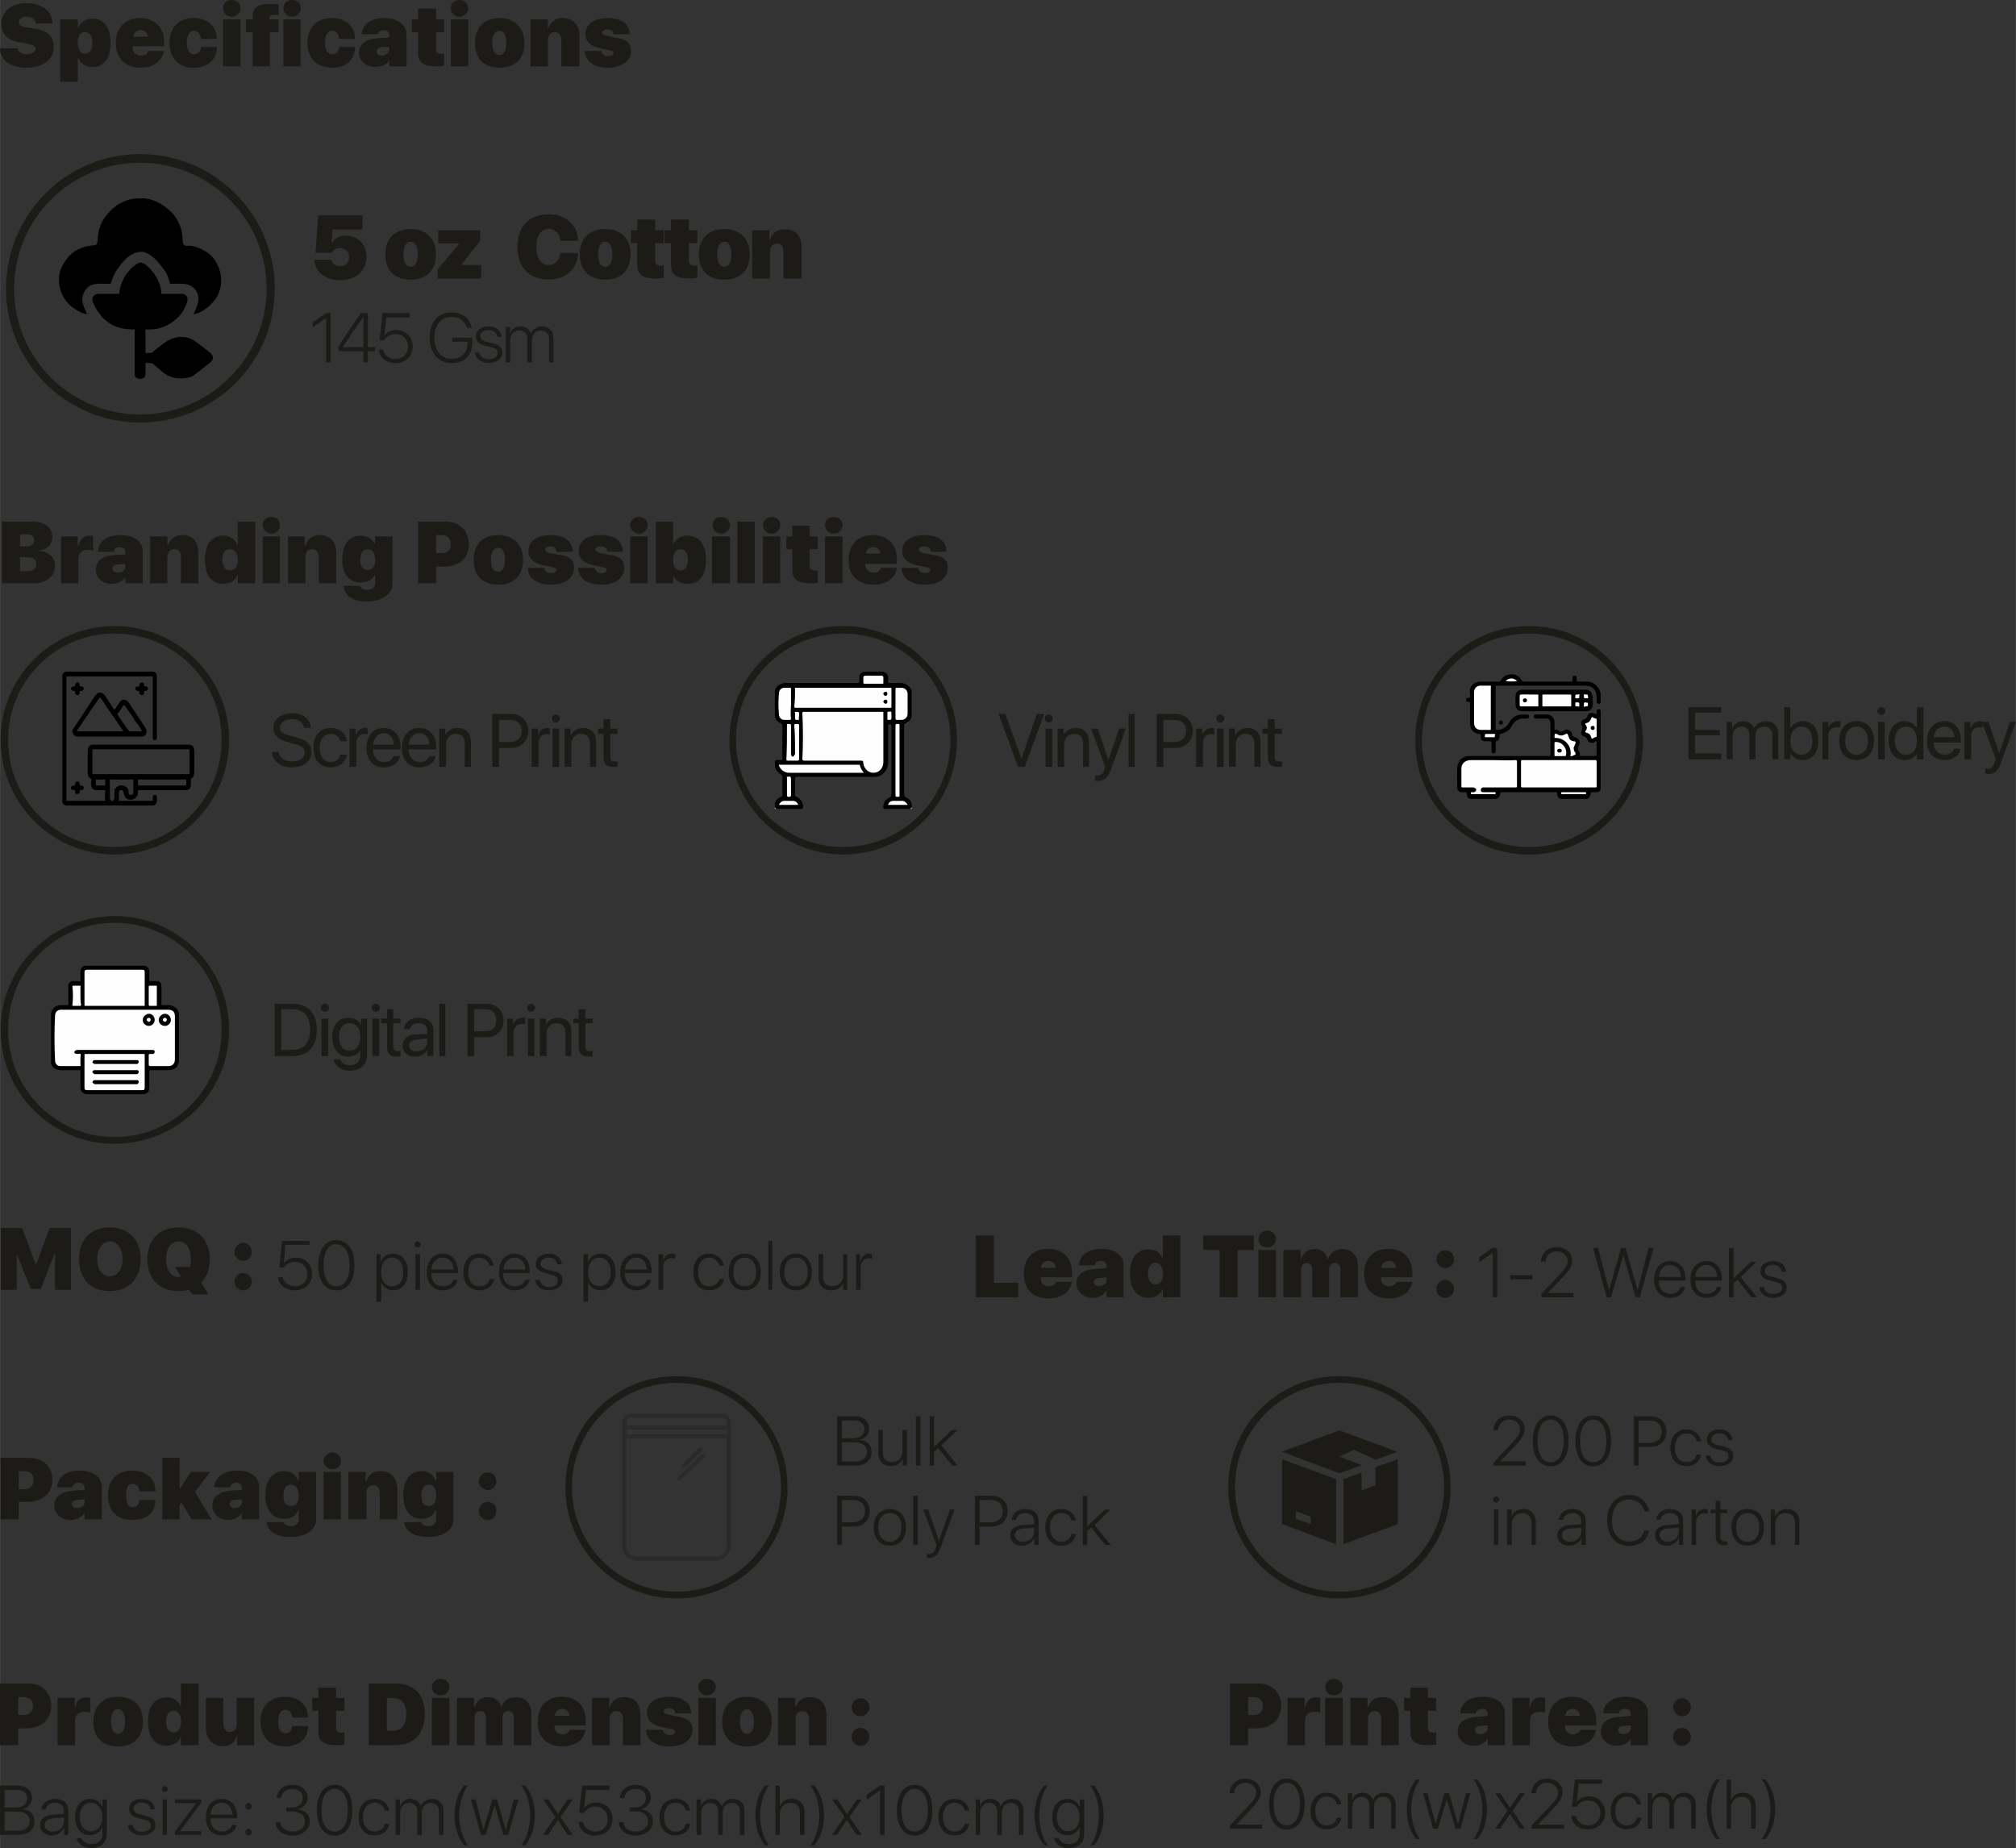 <?xml version="1.0" encoding="UTF-8"?>
<!DOCTYPE svg PUBLIC "-//W3C//DTD SVG 1.1//EN" "http://www.w3.org/Graphics/SVG/1.1/DTD/svg11.dtd">
<!-- Creator: CorelDRAW X7 -->
<svg xmlns="http://www.w3.org/2000/svg" xml:space="preserve" width="104.8mm" height="96.086mm" version="1.1" style="shape-rendering:geometricPrecision; text-rendering:geometricPrecision; image-rendering:optimizeQuality; fill-rule:evenodd; clip-rule:evenodd"
viewBox="0 0 10480 9609"
 xmlns:xlink="http://www.w3.org/1999/xlink">
 <rect x="0" y="0" width="10480" height="9609" fill="#333333" stroke="none"/>
 <defs>
  <style type="text/css">
   <![CDATA[
    .fil3 {fill:black}
    .fil1 {fill:#1C1B17}
    .fil32 {fill:#2B2A29;fill-rule:nonzero}
    .fil0 {fill:#1C1B17;fill-rule:nonzero}
    .fil4 {fill:black;fill-rule:nonzero}
    .fil9 {fill:#020202;fill-rule:nonzero}
    .fil30 {fill:#090909;fill-rule:nonzero}
    .fil24 {fill:#151515;fill-rule:nonzero}
    .fil2 {fill:#1C1B17;fill-rule:nonzero}
    .fil10 {fill:#1F1F1F;fill-rule:nonzero}
    .fil21 {fill:#202020;fill-rule:nonzero}
    .fil27 {fill:#2D2D2D;fill-rule:nonzero}
    .fil12 {fill:#373737;fill-rule:nonzero}
    .fil29 {fill:#383838;fill-rule:nonzero}
    .fil20 {fill:#3D3D3D;fill-rule:nonzero}
    .fil23 {fill:#434343;fill-rule:nonzero}
    .fil18 {fill:#474747;fill-rule:nonzero}
    .fil8 {fill:#494949;fill-rule:nonzero}
    .fil26 {fill:#4E4E4E;fill-rule:nonzero}
    .fil15 {fill:#4F4F4F;fill-rule:nonzero}
    .fil16 {fill:#585858;fill-rule:nonzero}
    .fil13 {fill:#626262;fill-rule:nonzero}
    .fil25 {fill:#6C6C6C;fill-rule:nonzero}
    .fil14 {fill:#6E6E6E;fill-rule:nonzero}
    .fil28 {fill:#767676;fill-rule:nonzero}
    .fil17 {fill:#797979;fill-rule:nonzero}
    .fil22 {fill:#7F7F7F;fill-rule:nonzero}
    .fil19 {fill:gray;fill-rule:nonzero}
    .fil11 {fill:#898989;fill-rule:nonzero}
    .fil7 {fill:#EBEBEB;fill-rule:nonzero}
    .fil6 {fill:#FBFBFB;fill-rule:nonzero}
    .fil31 {fill:#FCFCFC;fill-rule:nonzero}
    .fil5 {fill:#FEFEFE;fill-rule:nonzero}
   ]]>
  </style>
 </defs>
 <g id="Layer_x0020_1">
  <path class="fil0" d="M4445 7620c54,0 86,-27 86,-70 0,-36 -24,-60 -60,-64l0 -1c28,-5 47,-30 47,-58 0,-38 -30,-63 -74,-63l-92 0 0 256 93 0zm-69 -235l63 0c34,0 55,17 55,45 0,30 -23,48 -62,48l-56 0 0 -93zm0 214l0 -100 62 0c44,0 69,18 69,49 0,32 -24,51 -66,51l-65 0zm339 -164l-24 0 0 110c0,35 -21,57 -53,57 -31,0 -49,-18 -49,-51l0 -116 -23 0 0 120c0,42 25,68 65,68 29,0 51,-14 61,-37l1 0 0 34 22 0 0 -185zm46 185l24 0 0 -256 -24 0 0 256zm95 -97l0 0 0 -159 -23 0 0 256 23 0 0 -72 21 -18 74 90 27 0 -84 -105 83 -80 -29 0 -92 88zm-504 254l0 256 24 0 0 -96 63 0c49,0 82,-32 82,-80 0,-48 -33,-80 -82,-80l-87 0zm24 22l58 0c39,0 63,22 63,58 0,36 -24,58 -63,58l-58 0 0 -116zm250 238c50,0 84,-37 84,-96 0,-59 -34,-95 -84,-95 -50,0 -84,36 -84,95 0,59 33,96 84,96zm0 -21c-36,0 -60,-28 -60,-75 0,-47 24,-74 60,-74 36,0 60,27 60,74 0,47 -24,75 -60,75zm121 17l24 0 0 -256 -24 0 0 256zm83 67c31,0 44,-12 60,-55l72 -196 -24 0 -57 161 0 0 -56 -161 -25 0 69 186 -5 14c-8,23 -18,31 -34,31 -4,0 -9,0 -12,-1l0 20c3,1 8,1 12,1zm238 -323l0 256 24 0 0 -96 63 0c49,0 83,-32 83,-80 0,-48 -34,-80 -83,-80l-87 0zm24 22l58 0c39,0 63,22 63,58 0,36 -24,58 -63,58l-58 0 0 -116zm226 217c-25,0 -42,-14 -42,-34 0,-20 16,-33 45,-35l55 -3 0 20c0,29 -25,52 -58,52zm-5 21c28,0 53,-16 63,-39l1 0 0 35 22 0 0 -126c0,-38 -26,-61 -68,-61 -42,0 -69,23 -72,56l23 0c4,-22 21,-35 48,-35 29,0 46,16 46,42l0 16 -58 4c-42,3 -66,22 -66,53 0,33 25,55 61,55zm280 -130c-4,-33 -32,-61 -76,-61 -50,0 -83,37 -83,95 0,59 33,96 84,96 40,0 70,-25 76,-61l-24 0c-5,24 -24,40 -52,40 -36,0 -60,-29 -60,-75 0,-45 24,-74 60,-74 29,0 47,18 52,40l23 0zm59 29l0 0 0 -159 -23 0 0 256 23 0 0 -71 21 -19 74 90 27 0 -84 -104 83 -80 -29 0 -92 87z"/>
  <path class="fil1" d="M728 801c386,0 700,313 700,700 0,386 -314,696 -700,696 -383,0 -697,-310 -697,-696 0,-387 314,-700 697,-700zm0 45c362,0 658,293 658,655 0,362 -296,654 -658,654 -362,0 -655,-292 -655,-654 0,-362 293,-655 655,-655z"/>
  <path class="fil1" d="M595 3255c328,0 596,265 596,592 0,328 -268,596 -596,596 -327,0 -592,-268 -592,-596 0,-327 265,-592 592,-592zm0 39c310,0 557,247 557,553 0,310 -247,557 -557,557 -306,0 -553,-247 -553,-557 0,-306 247,-553 553,-553z"/>
  <path class="fil2" d="M171 3033c69,0 115,-35 115,-94 0,-42 -39,-74 -81,-74l0 -3c39,-4 67,-31 67,-70 0,-48 -39,-80 -105,-80l-157 0 0 321 161 0zm-67 -255l35 0c25,0 39,11 39,32 0,17 -14,31 -39,31l-35 0 0 -63 0 0zm0 192l0 -73 39 0c28,0 45,10 45,35 0,24 -14,38 -45,38l-39 0zm213 63l90 0 0 -122c0,-35 18,-53 53,-53 10,0 17,4 24,7l0 -76c-4,-4 -10,-4 -21,-4 -28,0 -45,18 -56,53l-3 0 0 -49 -87 0 0 244zm296 -56c-18,0 -28,-7 -28,-21 0,-14 10,-21 28,-21l38 -3 0 14c0,20 -17,31 -38,31l0 0zm-35 59c28,0 59,-10 73,-35l0 0 0 32 91 0 0 -168c0,-48 -46,-83 -115,-83 -70,0 -115,31 -119,87l84 0c0,-14 10,-24 31,-24 18,0 28,10 28,24l0 14 -52 3c-66,4 -101,28 -101,77 0,42 35,73 80,73l0 0zm202 -3l90 0 0 -136c0,-25 14,-42 35,-42 25,0 35,17 35,42l0 136 91 0 0 -157c0,-59 -28,-94 -84,-94 -38,0 -63,21 -77,56l0 0 0 -49 -90 0 0 244zm379 3c39,0 67,-21 74,-45l3 0 0 42 91 0 0 -321 -91 0 0 119 -3 0c-11,-25 -35,-46 -74,-46 -59,0 -94,46 -94,126 0,80 35,125 94,125zm35 -181c25,0 42,21 42,56 0,35 -14,55 -42,55 -24,0 -38,-20 -38,-55 0,-35 14,-56 38,-56zm171 178l90 0 0 -244 -90 0 0 244zm45 -258c28,0 45,-21 45,-45 0,-25 -17,-42 -45,-42 -24,0 -45,17 -45,42 0,24 21,45 45,45zm87 258l91 0 0 -136c0,-25 10,-42 34,-42 21,0 35,17 35,42l0 136 91 0 0 -157c0,-59 -32,-94 -87,-94 -39,0 -63,21 -73,56l-4 0 0 -49 -87 0 0 244zm414 -70c-24,0 -38,-17 -38,-52 0,-35 14,-56 38,-56 25,0 39,21 39,56 0,35 -14,52 -39,52zm-3 164c80,0 132,-39 132,-94l0 -244 -90 0 0 42 0 0c-11,-25 -39,-46 -73,-46 -63,0 -98,46 -98,126 0,76 38,118 94,118 38,0 66,-17 77,-42l0 0 0 46c0,20 -14,34 -42,34 -17,0 -35,-7 -35,-21l-87 0c4,49 45,81 122,81l0 0zm265 -415l0 321 94 0 0 -87 45 0c76,0 125,-46 125,-115 0,-73 -49,-119 -118,-119l-146 0zm94 70l27 0c32,0 49,17 49,49 0,31 -17,45 -49,45l-27 0 0 -94 0 0zm323 258c80,0 129,-46 129,-129 0,-80 -52,-129 -129,-129 -80,0 -128,49 -128,129 0,83 48,129 128,129zm0 -67c-24,0 -38,-21 -38,-62 0,-42 14,-63 38,-63 21,0 35,21 35,63 0,41 -14,62 -35,62zm157 -108c0,39 28,63 77,74l48 10c14,4 21,7 21,14 0,10 -10,17 -28,17 -20,0 -34,-10 -34,-27l-87 0c0,52 45,87 121,87 70,0 119,-35 119,-87 0,-39 -21,-60 -70,-67l-56 -10c-17,-4 -24,-11 -24,-17 0,-11 11,-18 28,-18 21,0 31,11 31,28l84 0c0,-56 -42,-87 -115,-87 -70,0 -115,31 -115,83l0 0zm261 0c0,39 28,63 77,74l49 10c17,4 20,7 20,14 0,10 -10,17 -27,17 -21,0 -32,-10 -35,-27l-87 0c3,52 45,87 122,87 73,0 118,-35 118,-87 0,-39 -21,-60 -70,-67l-55 -10c-14,-4 -25,-11 -25,-17 0,-11 14,-18 28,-18 21,0 35,11 35,28l80 0c0,-56 -42,-87 -115,-87 -70,0 -115,31 -115,83l0 0zm268 168l91 0 0 -244 -91 0 0 244zm46 -258c24,0 45,-21 45,-45 0,-25 -21,-42 -45,-42 -25,0 -46,17 -46,42 0,24 21,45 46,45zm254 261c59,0 94,-45 94,-125 0,-80 -35,-126 -98,-126 -35,0 -59,18 -73,46l0 0 0 -119 -90 0 0 321 90 0 0 -42 0 0c14,28 38,45 77,45zm-39 -181c25,0 39,21 39,56 0,35 -14,55 -39,55 -24,0 -38,-20 -38,-55 0,-35 14,-56 38,-56zm164 178l94 0 0 -244 -94 0 0 244zm49 -258c24,0 45,-21 45,-45 0,-25 -21,-42 -45,-42 -28,0 -45,17 -45,42 0,24 17,45 45,45zm83 258l91 0 0 -321 -91 0 0 321zm133 0l90 0 0 -244 -90 0 0 244zm45 -258c28,0 45,-21 45,-45 0,-25 -17,-42 -45,-42 -24,0 -45,17 -45,42 0,24 21,45 45,45zm108 -42l0 56 -31 0 0 66 31 0 0 111c0,46 28,67 97,67 18,0 28,0 35,-4l0 -63c-3,0 -7,0 -14,0 -17,0 -28,-7 -28,-20l0 -91 42 0 0 -66 -42 0 0 -56 -90 0 0 0zm170 300l91 0 0 -244 -91 0 0 244zm46 -258c24,0 45,-21 45,-45 0,-25 -21,-42 -45,-42 -28,0 -46,17 -46,42 0,24 18,45 46,45zm205 70c21,0 35,13 38,34l-76 0c0,-21 17,-34 38,-34zm38 107c-3,18 -17,25 -38,25 -24,0 -42,-18 -42,-42l0 -3 164 0 0 -28c0,-73 -49,-122 -125,-122 -77,0 -126,49 -126,129 0,80 49,129 129,129 66,0 115,-32 122,-88l-84 0zm112 -87c0,39 28,63 76,74l49 10c18,4 21,7 21,14 0,10 -10,17 -28,17 -21,0 -31,-10 -35,-27l-87 0c4,52 46,87 122,87 73,0 119,-35 119,-87 0,-39 -21,-60 -70,-67l-56 -10c-14,-4 -24,-11 -24,-17 0,-11 10,-18 28,-18 21,0 35,11 35,28l80 0c0,-56 -42,-87 -115,-87 -70,0 -115,31 -115,83l0 0z"/>
  <path class="fil2" d="M1414 3910c3,49 45,80 101,80 62,0 104,-31 104,-80 0,-38 -24,-63 -80,-77l-28 -7c-38,-10 -56,-20 -56,-41 0,-28 28,-46 63,-46 35,0 59,18 63,46l35 0c-4,-46 -42,-77 -98,-77 -56,0 -97,31 -97,77 0,38 24,59 73,73l34 10c39,7 56,21 56,45 0,28 -28,46 -66,46 -38,0 -66,-18 -70,-49l-34 0 0 0zm390 -56c-4,-35 -35,-69 -84,-69 -56,0 -91,41 -91,104 0,63 35,101 91,101 45,0 77,-28 84,-66l-35 0c-4,21 -21,38 -49,38 -35,0 -59,-28 -59,-73 0,-45 24,-73 59,-73 28,0 45,17 49,38l35 0zm13 133l35 0 0 -122c0,-28 18,-49 42,-49 7,0 14,3 17,3l0 -31c-3,-3 -6,-3 -13,-3 -21,0 -42,14 -46,34l-3 0 0 -31 -32 0 0 199zm178 -175c31,0 52,25 52,60l-108 0c4,-35 25,-60 56,-60l0 0zm52 119c-7,17 -24,31 -48,31 -39,0 -60,-28 -60,-62l0 -4 143 0 0 -14c0,-59 -35,-97 -87,-97 -56,0 -90,41 -90,104 0,63 34,101 90,101 45,0 77,-24 84,-59l-32 0zm133 -119c31,0 52,25 52,60l-108 0c3,-35 24,-60 56,-60l0 0zm52 119c-7,17 -25,31 -49,31 -35,0 -59,-28 -59,-62l0 -4 143 0 0 -14c0,-59 -35,-97 -87,-97 -56,0 -91,41 -91,104 0,63 35,101 94,101 42,0 77,-24 80,-59l-31 0 0 0zm52 56l35 0 0 -115c0,-35 21,-56 52,-56 28,0 45,17 45,49l0 122 32 0 0 -129c0,-46 -25,-73 -70,-73 -28,0 -49,14 -63,34l0 0 0 -31 -31 0 0 199 0 0zm275 -275l0 275 35 0 0 -98 63 0c52,0 90,-38 90,-90 0,-49 -38,-87 -87,-87l-101 0 0 0zm35 31l56 0c38,0 62,21 62,56 0,38 -24,59 -62,59l-56 0 0 -115zm170 244l35 0 0 -122c0,-28 18,-49 42,-49 7,0 14,3 17,3l0 -31c-3,-3 -6,-3 -13,-3 -21,0 -42,14 -46,34l-3 0 0 -31 -32 0 0 199zm108 0l35 0 0 -199 -35 0 0 199zm18 -230c10,0 21,-11 21,-21 0,-14 -11,-21 -21,-21 -11,0 -21,7 -21,21 0,10 10,21 21,21zm45 230l35 0 0 -115c0,-35 21,-56 52,-56 28,0 45,17 45,49l0 122 32 0 0 -129c0,-46 -25,-73 -66,-73 -32,0 -53,14 -63,34l-4 0 0 -31 -31 0 0 199 0 0zm202 -248l0 49 -28 0 0 28 28 0 0 118c0,39 14,53 52,53 7,0 18,0 21,0l0 -28c-3,0 -10,0 -14,0 -17,0 -24,-7 -24,-25l0 -118 38 0 0 -28 -38 0 0 -49 -35 0 0 0z"/>
  <path class="fil1" d="M4383 3255c328,0 592,265 592,592 0,328 -264,596 -592,596 -327,0 -591,-268 -591,-596 0,-327 264,-592 591,-592zm0 39c307,0 558,247 558,553 0,310 -251,557 -558,557 -306,0 -557,-247 -557,-557 0,-306 251,-553 557,-553z"/>
  <path class="fil2" d="M5327 3987l101 -275 -38 0 -80 233 0 0 -84 -233 -35 0 101 275 35 0zm108 0l35 0 0 -199 -35 0 0 199zm17 -230c11,0 21,-11 21,-21 0,-14 -10,-21 -21,-21 -10,0 -21,7 -21,21 0,10 11,21 21,21zm46 230l34 0 0 -115c0,-35 21,-56 53,-56 28,0 45,17 45,49l0 122 31 0 0 -129c0,-46 -24,-73 -69,-73 -28,0 -49,14 -63,34l0 0 0 -31 -31 0 0 199 0 0zm209 73c34,0 52,-14 69,-60l77 -212 -35 0 -56 164 0 0 -55 -164 -35 0 73 199 -4 13c-7,25 -17,32 -38,32 -3,0 -7,0 -10,0l0 28c3,0 10,0 14,0l0 0zm160 -73l31 0 0 -275 -31 0 0 275zm146 -275l0 275 35 0 0 -98 62 0c53,0 91,-38 91,-90 0,-49 -38,-87 -91,-87l-97 0 0 0zm35 31l55 0c39,0 63,21 63,56 0,38 -24,59 -63,59l-55 0 0 -115zm170 244l35 0 0 -122c0,-28 18,-49 42,-49 7,0 14,3 17,3l0 -31c-3,-3 -7,-3 -14,-3 -20,0 -41,14 -48,34l0 0 0 -31 -32 0 0 199zm108 0l35 0 0 -199 -35 0 0 199zm18 -230c10,0 21,-11 21,-21 0,-14 -11,-21 -21,-21 -11,0 -21,7 -21,21 0,10 10,21 21,21zm45 230l35 0 0 -115c0,-35 21,-56 52,-56 28,0 45,17 45,49l0 122 32 0 0 -129c0,-46 -25,-73 -67,-73 -31,0 -52,14 -62,34l-4 0 0 -31 -31 0 0 199 0 0zm202 -248l0 49 -28 0 0 28 28 0 0 118c0,39 14,53 52,53 7,0 14,0 21,0l0 -28c-3,0 -10,0 -14,0 -17,0 -24,-7 -24,-25l0 -118 38 0 0 -28 -38 0 0 -49 -35 0 0 0z"/>
  <path class="fil3" d="M717 4053l251 0 0 31 -251 0 0 -31zm-146 97l0 -97 122 0 0 69c0,7 -7,11 -14,11 -11,0 -11,-7 -11,-18 0,-7 -3,-10 -3,-14 -3,-3 -3,0 -3,-3 -21,-24 -56,-17 -67,10 0,7 0,21 0,32 0,38 -24,24 -24,10l0 0zm-73 -73l0 -24 49 0 0 31 -49 0c0,-3 0,-3 0,-7l0 0zm-18 -56l0 -121c0,-4 0,-4 4,-4l494 0c4,0 7,0 7,7l0 118c0,4 0,4 -3,4l-498 0c-4,0 -4,0 -4,-4l0 0zm-156 -508l0 655c0,10 10,20 21,20l449 0c7,0 10,-3 14,-6 10,-11 7,-21 7,-39 0,-17 -21,-10 -21,0l0 21 -178 0c7,-24 -7,-56 14,-56 21,0 4,39 38,49 28,7 49,-14 49,-35l0 -14 251 0c3,0 10,-3 14,-3 14,-14 10,-38 10,-56 14,-3 18,-21 18,-38l0 -105c0,-17 -7,-34 -25,-34l-505 0c-13,0 -24,14 -24,31l0 118c0,14 7,25 18,28 0,21 -7,59 27,59l46 0c0,18 -4,42 0,56l-202 0 0 -647 449 0 0 320c0,17 21,14 21,0l0 -324c0,-14 -11,-21 -21,-21l-449 0c-11,0 -21,11 -21,21l0 0z"/>
  <path class="fil3" d="M522 3628c4,3 25,35 28,42l63 90c7,11 21,32 28,42l-241 0c0,-7 25,-38 28,-45l84 -122c0,0 3,-4 3,-4 7,-7 0,-3 7,-3l0 0zm122 38c7,4 42,56 49,66 7,14 14,25 24,35 4,7 21,32 21,35l-66 0c-7,-7 -10,-14 -17,-21 -4,-7 -7,-14 -14,-21l-28 -42c0,0 -4,-3 -4,-3 7,-10 11,-17 18,-24 3,-7 10,-21 17,-25l0 0zm-268 133c0,17 10,31 28,31l331 0c17,0 27,-11 27,-28 0,-10 -6,-17 -10,-24l-70 -105c-10,-17 -20,-35 -38,-35 -17,0 -21,14 -28,21 -3,7 -17,25 -21,32 -3,-4 -14,-18 -17,-25l-31 -48c-18,-25 -39,-21 -53,0l-101 153c-3,7 -17,21 -17,28l0 0z"/>
  <path class="fil3" d="M390 4077l0 7c-10,0 -21,0 -21,14 0,10 11,10 21,10 0,7 0,14 3,18 7,7 21,0 21,-7l0 -11c18,0 21,0 21,-14 0,-10 -14,-10 -21,-10 0,-7 0,-21 -10,-21 -7,0 -14,4 -14,14l0 0z"/>
  <path class="fil3" d="M724 3562l0 7c-7,0 -21,0 -21,10 0,11 11,14 21,14 0,11 0,21 14,21 11,0 11,-10 11,-21 31,0 20,-24 10,-24l-10 0c0,-7 0,-11 0,-14 -7,-11 -25,-7 -25,7l0 0z"/>
  <path class="fil3" d="M390 3562l0 7c-10,0 -21,0 -21,14 0,7 14,10 21,10 0,11 0,21 14,21 10,0 10,-10 10,-21 32,0 21,-24 11,-24l-11 0c0,-7 0,-21 -10,-21 -7,0 -14,7 -14,14l0 0z"/>
  <path class="fil2" d="M0 251c0,62 52,101 139,101 84,0 140,-42 140,-108 0,-53 -32,-84 -91,-94l-45 -7c-32,-4 -45,-14 -45,-28 0,-18 17,-28 41,-28 25,0 46,14 46,35l87 0c0,-63 -49,-105 -136,-105 -77,0 -129,42 -129,108 0,49 31,84 90,94l42 7c35,7 46,14 46,28 0,14 -18,28 -46,28 -24,0 -48,-14 -48,-31l-91 0 0 0zm480 -154c-34,0 -62,18 -73,46l-3 0 0 -42 -91 0 0 324 91 0 0 -122 3 0c11,28 39,45 73,45 63,0 94,-45 94,-125 0,-80 -34,-126 -94,-126zm-38 182c-24,0 -38,-21 -38,-56 0,-35 14,-56 38,-56 25,0 38,21 38,56 0,35 -13,56 -38,56zm289 -122c21,0 35,14 38,34l-76 0c0,-20 17,-34 38,-34zm38 108c-3,17 -17,24 -38,24 -24,0 -42,-17 -42,-42l0 -7 164 0 0 -24c0,-73 -49,-122 -125,-122 -77,0 -126,49 -126,129 0,80 49,129 129,129 66,0 112,-35 122,-87l-84 0zm359 -63c-3,-66 -49,-108 -122,-108 -76,0 -125,49 -125,129 0,80 49,129 125,129 73,0 119,-39 122,-108l-83 0c-4,24 -14,38 -35,38 -25,0 -39,-21 -39,-59 0,-42 14,-63 39,-63 17,0 31,18 35,42l83 0zm31 143l91 0 0 -244 -91 0 0 244zm46 -258c24,0 45,-21 45,-45 0,-25 -21,-42 -45,-42 -28,0 -46,17 -46,42 0,24 18,45 46,45zm108 258l90 0 0 -178 45 0 0 -66 -48 0 0 -4c0,-13 7,-20 31,-20 7,0 10,0 17,3l0 -56c-10,-3 -27,-3 -45,-3 -69,0 -90,21 -90,70l0 10 -35 0 0 66 35 0 0 178 0 0zm160 0l90 0 0 -244 -90 0 0 244zm45 -258c28,0 45,-21 45,-45 0,-25 -17,-42 -45,-42 -24,0 -45,17 -45,42 0,24 21,45 45,45zm327 115c0,-66 -48,-108 -118,-108 -80,0 -129,49 -129,129 0,80 49,129 129,129 73,0 118,-39 118,-108l-83 0c0,24 -14,38 -35,38 -24,0 -38,-21 -38,-59 0,-42 14,-63 38,-63 21,0 35,18 35,42l83 0zm140 87c-18,0 -28,-10 -28,-21 0,-14 10,-21 28,-24l38 0 0 14c0,17 -18,31 -38,31l0 0zm-35 59c28,0 59,-10 73,-35l0 0 0 32 90 0 0 -167c0,-49 -45,-84 -114,-84 -70,0 -115,31 -119,84l84 0c0,-11 10,-21 31,-21 17,0 28,10 28,24l0 14 -52 3c-67,4 -105,28 -105,77 0,42 38,73 84,73l0 0zm223 -303l0 56 -32 0 0 66 32 0 0 108c0,49 27,70 97,70 17,0 28,0 38,-4l0 -62c-7,0 -10,0 -17,0 -17,0 -24,-7 -24,-21l0 -91 41 0 0 -66 -41 0 0 -56 -94 0zm170 300l91 0 0 -244 -91 0 0 244zm45 -258c25,0 46,-21 46,-45 0,-25 -21,-42 -46,-42 -24,0 -45,17 -45,42 0,24 21,45 45,45zm209 265c80,0 129,-46 129,-129 0,-80 -52,-129 -129,-129 -80,0 -128,49 -128,129 0,83 48,129 128,129zm0 -66c-24,0 -38,-21 -38,-63 0,-42 14,-63 38,-63 21,0 35,21 35,63 0,42 -14,63 -35,63zm161 59l90 0 0 -136c0,-24 14,-42 35,-42 24,0 35,18 35,42l0 136 94 0 0 -157c0,-59 -32,-94 -87,-94 -39,0 -63,21 -77,56l0 0 0 -49 -90 0 0 244 0 0zm285 -167c0,38 28,62 77,73l48 10c18,4 21,7 21,14 0,11 -10,17 -28,17 -20,0 -34,-10 -34,-27l-87 0c3,52 45,87 121,87 70,0 119,-35 119,-87 0,-39 -21,-60 -70,-67l-56 -13c-13,0 -24,-7 -24,-14 0,-11 11,-18 28,-18 21,0 31,11 31,25l84 0c0,-53 -42,-84 -115,-84 -70,0 -115,31 -115,84l0 0z"/>
  <path class="fil2" d="M369 6706l0 -321 -111 0 -70 188 -3 0 -70 -188 -111 0 0 321 83 0 0 -185 0 0 73 181 52 0 70 -181 4 0 0 185 83 0 0 0zm202 -324c-101,0 -160,63 -160,164 0,104 59,167 160,167 97,0 160,-63 160,-167 0,-101 -63,-164 -160,-164zm0 73c38,0 66,35 66,91 0,55 -28,90 -66,90 -38,0 -66,-35 -66,-90 0,-56 28,-91 66,-91zm359 258c17,0 34,-4 52,-7l17 24 84 0 -38 -63c31,-27 45,-69 45,-121 0,-101 -63,-164 -160,-164 -101,0 -164,63 -164,164 0,104 63,167 164,167zm0 -73c-42,0 -67,-39 -67,-94 0,-56 25,-91 67,-91 38,0 62,35 62,91 0,17 0,31 -7,41l0 0 -76 0 31 49c-3,4 -7,4 -10,4l0 0zm334 69c24,0 45,-21 45,-45 0,-24 -21,-45 -45,-45 -25,0 -45,21 -45,45 0,24 20,45 45,45zm0 -153c24,0 45,-21 45,-45 0,-28 -21,-49 -45,-49 -25,0 -45,21 -45,49 0,24 20,45 45,45zm268 153c52,0 90,-35 90,-83 0,-53 -34,-87 -83,-87 -28,0 -49,10 -63,28l0 0 7 -95 126 0 0 -20 -143 0 -14 139 21 0c14,-18 35,-31 62,-31 35,0 63,27 63,66 0,38 -28,62 -66,62 -31,0 -59,-21 -63,-48l-24 0c3,41 42,69 87,69l0 0zm512 -191c-32,0 -56,17 -66,45l0 0 0 -42 -21 0 0 247 24 0 0 -101 0 0c11,25 31,42 63,42 45,0 76,-38 76,-94 0,-59 -31,-97 -76,-97l0 0zm-7 170c-35,0 -56,-27 -56,-73 0,-45 21,-76 56,-76 38,0 59,31 59,76 0,46 -21,73 -59,73zm122 18l24 0 0 -185 -24 0 0 185zm10 -220c11,0 18,-7 18,-17 0,-7 -7,-14 -18,-14 -7,0 -14,7 -14,14 0,10 7,17 14,17zm132 53c35,0 56,27 56,62l-115 0c4,-35 25,-62 59,-62zm56 115c-7,20 -24,34 -52,34 -38,0 -63,-24 -63,-66l0 -3 139 0 0 -7c0,-56 -31,-94 -80,-94 -48,0 -83,38 -83,97 0,59 35,94 83,94 42,0 74,-24 77,-55l-21 0 0 0zm209 -74c-3,-31 -31,-62 -73,-62 -52,0 -84,38 -84,97 0,59 32,94 84,94 38,0 70,-24 77,-59l-25 0c-7,24 -24,38 -52,38 -38,0 -59,-27 -59,-73 0,-45 21,-76 59,-76 28,0 45,21 52,41l21 0zm108 -41c35,0 56,27 56,62l-112 0c0,-35 25,-62 56,-62l0 0zm56 115c-7,20 -25,34 -53,34 -38,0 -62,-24 -62,-66l0 -3 139 0 0 -7c0,-56 -31,-94 -80,-94 -49,0 -80,38 -80,97 0,59 31,94 83,94 39,0 70,-24 77,-55l-24 0 0 0zm55 -84c0,28 18,42 53,49l27 10c25,4 35,14 35,28 0,21 -17,35 -45,35 -28,0 -45,-14 -49,-38l-24 0c3,34 31,55 70,55 41,0 73,-21 73,-52 0,-28 -14,-42 -53,-49l-27 -7c-25,-7 -35,-17 -35,-31 0,-17 17,-31 42,-31 27,0 41,14 45,34l24 0c-3,-31 -31,-55 -69,-55 -39,0 -67,24 -67,52l0 0zm335 -52c-28,0 -53,17 -63,45l0 0 0 -42 -24 0 0 247 24 0 0 -101 0 0c10,25 35,42 63,42 48,0 80,-38 80,-94 0,-59 -32,-97 -80,-97l0 0zm-4 170c-35,0 -59,-27 -59,-73 0,-45 24,-76 59,-76 35,0 59,31 59,76 0,46 -24,73 -59,73zm192 -149c34,0 55,27 55,62l-115 0c4,-35 28,-62 60,-62zm55 115c-7,20 -24,34 -52,34 -38,0 -63,-24 -63,-66l0 -3 140 0 0 -7c0,-56 -32,-94 -80,-94 -49,0 -84,38 -84,97 0,59 35,94 87,94 38,0 70,-24 73,-55l-21 0 0 0zm60 52l24 0 0 -115c0,-28 17,-49 42,-49 10,0 17,0 21,4l0 -25c-4,0 -11,-3 -18,-3 -21,0 -38,14 -45,38l0 0 0 -35 -24 0 0 185zm341 -126c-7,-31 -35,-62 -77,-62 -52,0 -83,38 -83,97 0,59 31,94 83,94 42,0 70,-24 77,-59l-25 0c-7,24 -24,38 -52,38 -38,0 -59,-27 -59,-73 0,-45 21,-76 59,-76 28,0 49,21 52,41l25 0zm108 129c48,0 83,-35 83,-94 0,-59 -35,-97 -83,-97 -53,0 -84,38 -84,97 0,59 31,94 84,94zm0 -21c-39,0 -60,-27 -60,-73 0,-48 21,-76 60,-76 34,0 59,27 59,76 0,46 -25,73 -59,73zm122 18l20 0 0 -254 -20 0 0 254zm142 3c53,0 84,-35 84,-94 0,-59 -31,-97 -84,-97 -48,0 -83,38 -83,97 0,59 35,94 83,94zm0 -21c-35,0 -59,-27 -59,-73 0,-48 24,-76 59,-76 39,0 63,27 63,76 0,46 -24,73 -63,73zm268 -167l-21 0 0 112c0,34 -24,55 -55,55 -32,0 -49,-17 -49,-48l0 -119 -24 0 0 122c0,42 28,66 66,66 31,0 52,-14 62,-38l0 0 0 35 21 0 0 -185zm46 185l24 0 0 -115c0,-28 17,-49 42,-49 7,0 14,0 17,4l0 -25c-3,0 -7,-3 -14,-3 -21,0 -38,14 -45,38l-3 0 0 -35 -21 0 0 185zm-2702 3c59,0 94,-48 94,-132 0,-80 -35,-129 -94,-129 -56,0 -94,49 -94,132 0,81 35,129 94,129zm0 -21c-42,0 -66,-41 -66,-111 0,-66 24,-108 66,-108 42,0 69,42 69,111 0,67 -24,108 -69,108z"/>
  <path class="fil2" d="M3 7580l0 320 94 0 0 -91 46 0c76,0 129,-45 129,-114 0,-70 -49,-115 -122,-115l-147 0zm94 69l28 0c32,0 49,14 49,46 0,31 -17,48 -49,48l-28 0 0 -94 0 0zm303 192c-17,0 -27,-7 -27,-21 0,-11 10,-21 27,-21l39 -3 0 17c0,17 -18,28 -39,28zm-34 62c27,0 59,-13 73,-38l0 0 0 35 90 0 0 -171c0,-48 -45,-83 -115,-83 -73,0 -115,35 -118,87l80 0c4,-14 14,-24 35,-24 14,0 28,10 28,27l0 11 -53 3c-66,4 -104,32 -104,77 0,45 38,76 84,76l0 0zm442 -149c0,-66 -49,-108 -119,-108 -80,0 -128,49 -128,129 0,83 48,128 128,128 74,0 119,-38 119,-104l-84 0c0,24 -14,38 -35,38 -24,0 -34,-21 -34,-62 0,-39 10,-60 34,-60 21,0 35,14 35,39l84 0zm125 -11l0 0 0 -163 -90 0 0 320 90 0 0 -73 11 -14 52 87 104 0 -87 -143 80 -104 -101 0 -59 90 0 0zm286 98c-14,0 -25,-7 -25,-21 0,-11 7,-21 25,-21l38 -3 0 17c0,17 -18,28 -38,28zm-35 62c31,0 59,-13 73,-38l0 0 0 35 90 0 0 -171c0,-48 -45,-83 -114,-83 -70,0 -115,35 -119,87l84 0c0,-14 14,-24 31,-24 17,0 28,10 28,27l0 11 -52 3c-66,4 -101,32 -101,77 0,45 38,76 80,76l0 0zm327 -73c-24,0 -38,-17 -38,-55 0,-35 14,-56 38,-56 24,0 42,21 42,56 0,38 -14,55 -42,55zm-3 161c80,0 135,-35 135,-94l0 -244 -90 0 0 45 -4 0c-10,-28 -34,-49 -73,-49 -59,0 -97,49 -97,126 0,76 38,122 97,122 39,0 66,-18 73,-46l4 0 0 49c0,21 -14,35 -42,35 -21,0 -35,-11 -38,-21l-87 0c3,45 48,77 122,77l0 0zm174 -91l90 0 0 -247 -90 0 0 247zm45 -261c28,0 45,-18 45,-42 0,-24 -17,-45 -45,-45 -24,0 -45,21 -45,45 0,24 21,42 45,42zm83 261l95 0 0 -139c0,-21 10,-39 34,-39 21,0 35,14 35,39l0 139 91 0 0 -157c0,-59 -32,-94 -87,-94 -39,0 -63,18 -73,53l-4 0 0 -49 -90 0 0 247 -1 0zm418 -70c-24,0 -38,-17 -38,-55 0,-35 14,-56 38,-56 25,0 39,21 39,56 0,38 -14,55 -39,55zm-3 161c80,0 132,-35 132,-94l0 -244 -90 0 0 45 -4 0c-7,-28 -35,-49 -69,-49 -63,0 -98,49 -98,126 0,76 38,122 94,122 38,0 66,-18 73,-46l4 0 0 49c0,21 -14,35 -42,35 -18,0 -35,-11 -35,-21l-90 0c6,45 48,77 125,77l0 0zm310 -88c28,0 45,-20 45,-48 0,-25 -17,-46 -45,-46 -25,0 -46,21 -46,46 0,28 21,48 46,48zm0 -156c28,0 45,-21 45,-45 0,-25 -17,-46 -45,-46 -25,0 -46,21 -46,46 0,24 21,45 46,45z"/>
  <path class="fil1" d="M6664 7548l299 -111 300 111 -112 42 -111 -52 -77 35 115 45 0 0 -115 42 -299 -112 0 0zm320 481l0 -338 94 -35 0 94 73 -28 0 -94 115 -41 0 337 -282 105 0 0zm-320 -105l0 -337 282 104 0 338 -282 -105zm73 -66l77 28 0 38 -77 -27 0 -39z"/>
  <path class="fil1" d="M6963 7155c321,0 578,258 578,578 0,320 -257,578 -578,578 -320,0 -578,-258 -578,-578 0,-320 258,-578 578,-578zm0 35c300,0 544,243 544,543 0,299 -244,543 -544,543 -299,0 -543,-244 -543,-543 0,-300 244,-543 543,-543z"/>
  <path class="fil1" d="M7949 3255c327,0 592,268 592,596 0,327 -265,592 -592,592 -328,0 -592,-265 -592,-592 0,-328 264,-596 592,-596zm0 39c306,0 557,247 557,557 0,306 -251,553 -557,553 -307,0 -557,-247 -557,-553 0,-310 250,-557 557,-557z"/>
  <path class="fil2" d="M8948 3917l-136 0 0 -94 129 0 0 -28 -129 0 0 -90 136 0 0 -28 -171 0 0 271 171 0 0 -31zm28 31l31 0 0 -122c0,-27 18,-48 45,-48 25,0 42,17 42,38l0 132 32 0 0 -125c0,-24 17,-45 45,-45 24,0 42,17 42,41l0 129 31 0 0 -136c0,-38 -24,-62 -63,-62 -28,0 -52,14 -62,35l0 0c-11,-21 -28,-35 -56,-35 -28,0 -49,14 -56,35l-3 0 0 -32 -28 0 0 195 0 0zm393 4c53,0 84,-39 84,-101 0,-63 -31,-101 -80,-101 -28,0 -52,14 -66,35l0 0 0 -108 -32 0 0 271 32 0 0 -31 0 0c14,21 34,35 62,35zm-7 -174c39,0 60,28 60,73 0,45 -21,73 -60,73 -31,0 -55,-28 -55,-73 0,-45 24,-73 55,-73zm112 170l31 0 0 -122c0,-27 17,-45 45,-45 7,0 14,0 18,0l0 -31c-4,0 -7,0 -14,0 -25,0 -42,14 -49,35l0 0 0 -32 -31 0 0 195zm177 4c56,0 91,-39 91,-101 0,-63 -35,-101 -91,-101 -55,0 -90,38 -90,101 0,62 35,101 90,101zm0 -28c-35,0 -59,-28 -59,-73 0,-45 24,-73 59,-73 35,0 60,28 60,73 0,45 -25,73 -60,73zm112 24l35 0 0 -195 -35 0 0 195zm17 -230c11,0 21,-10 21,-20 0,-11 -10,-21 -21,-21 -10,0 -21,10 -21,21 0,10 11,20 21,20zm122 234c28,0 52,-14 63,-35l0 0 0 31 34 0 0 -271 -34 0 0 108 0 0c-14,-21 -35,-35 -63,-35 -52,0 -84,38 -84,101 0,62 35,101 84,101zm7 -174c35,0 56,28 56,73 0,45 -21,73 -56,73 -35,0 -59,-28 -59,-73 0,-45 24,-73 59,-73zm198 0c32,0 53,24 53,55l-108 0c3,-31 24,-55 55,-55l0 0zm53 115c-7,17 -25,31 -49,31 -35,0 -59,-24 -59,-63l0 0 142 0 0 -14c0,-59 -34,-97 -87,-97 -52,0 -90,42 -90,101 0,62 35,101 94,101 42,0 77,-25 80,-59l-31 0 0 0zm52 55l35 0 0 -122c0,-27 17,-45 41,-45 7,0 14,0 18,0l0 -31c-4,0 -7,0 -14,0 -21,0 -42,14 -45,35l-4 0 0 -32 -31 0 0 195zm122 77c38,0 52,-14 69,-63l77 -209 -31 0 -56 164 0 0 -56 -164 -35 0 74 195 -7 14c-7,25 -18,35 -35,35 -4,0 -11,-3 -14,-3l0 27c3,0 10,4 14,4l0 0z"/>
  <path class="fil1" d="M595 4763c328,0 596,265 596,592 0,327 -268,592 -596,592 -327,0 -592,-265 -592,-592 0,-327 265,-592 592,-592zm0 35c310,0 557,247 557,557 0,306 -247,557 -557,557 -306,0 -553,-251 -553,-557 0,-310 247,-557 553,-557z"/>
  <path class="fil2" d="M1428 5219l0 272 90 0c84,0 129,-49 129,-136 0,-87 -45,-136 -129,-136l-90 0 0 0zm34 28l56 0c63,0 94,38 94,108 0,70 -35,104 -94,104l-56 0 0 -212zm209 244l35 0 0 -195 -35 0 0 195zm18 -230c14,0 21,-11 21,-21 0,-10 -7,-21 -21,-21 -11,0 -21,11 -21,21 0,10 10,21 21,21zm128 202c-34,0 -55,-28 -55,-70 0,-45 21,-73 55,-73 35,0 56,28 56,73 0,42 -21,70 -56,70zm0 104c56,0 91,-31 91,-80l0 -191 -31 0 0 31 0 0c-14,-24 -39,-35 -67,-35 -52,0 -83,39 -83,101 0,59 31,101 83,101 28,0 53,-14 63,-35l0 0 0 28c0,32 -21,52 -56,52 -24,0 -41,-14 -48,-31l-35 0c7,35 42,59 83,59l0 0zm119 -76l35 0 0 -195 -35 0 0 195zm17 -230c14,0 21,-11 21,-21 0,-10 -7,-21 -21,-21 -10,0 -21,11 -21,21 0,10 11,21 21,21zm59 -14l0 49 -31 0 0 24 31 0 0 122c0,35 14,52 49,52 7,0 18,0 21,-3l0 -28c0,0 -10,3 -14,3 -17,0 -24,-10 -24,-28l0 -118 38 0 0 -24 -38 0 0 -49 -32 0 0 0zm154 219c-25,0 -39,-10 -39,-31 0,-17 14,-28 42,-31l52 -4 0 18c0,27 -24,48 -55,48l0 0zm-7 28c24,0 52,-14 62,-35l0 0 0 32 32 0 0 -136c0,-38 -28,-63 -77,-63 -45,0 -73,25 -77,59l32 0c3,-20 21,-31 45,-31 28,0 45,14 45,38l0 18 -59 3c-45,0 -69,25 -69,56 0,35 24,59 66,59zm125 -3l31 0 0 -272 -31 0 0 272zm146 -272l0 272 35 0 0 -98 63 0c52,0 90,-35 90,-87 0,-52 -38,-87 -90,-87l-98 0zm35 28l56 0c38,0 59,21 59,59 0,35 -21,56 -59,56l-56 0 0 -115zm171 244l34 0 0 -122c0,-28 18,-45 42,-45 7,0 14,0 18,0l0 -32c-4,0 -7,0 -14,0 -25,0 -42,14 -49,35l0 0 0 -31 -31 0 0 195zm108 0l34 0 0 -195 -34 0 0 195zm17 -230c10,0 21,-11 21,-21 0,-10 -11,-21 -21,-21 -10,0 -21,11 -21,21 0,10 11,21 21,21zm45 230l35 0 0 -115c0,-35 21,-56 52,-56 28,0 46,17 46,49l0 122 31 0 0 -129c0,-42 -24,-70 -70,-70 -28,0 -48,11 -62,35l0 0 0 -31 -32 0 0 195 0 0zm202 -244l0 49 -28 0 0 24 28 0 0 122c0,35 14,52 52,52 7,0 14,0 21,-3l0 -28c-3,0 -10,3 -14,3 -17,0 -24,-10 -24,-28l0 -118 38 0 0 -24 -38 0 0 -49 -35 0 0 0z"/>
  <g id="_1929979790048">
   <path class="fil4" d="M265 5519c0,-81 0,-164 0,-248 3,-28 24,-45 52,-45 10,0 21,0 31,0 7,0 7,0 7,-7 0,-28 0,-59 0,-87 0,-3 0,-3 0,-7 0,-14 11,-24 25,-24 3,0 6,0 10,0 7,0 17,3 28,0 0,-11 0,-21 0,-28 0,-7 0,-14 0,-21 0,-10 3,-17 10,-24 7,-7 11,-7 18,-7 101,0 202,0 303,0 17,3 27,14 27,34 0,11 0,25 0,39 0,7 0,7 7,7 11,0 18,0 25,0 24,0 31,7 31,31 0,28 0,56 0,87 0,7 0,7 11,7 10,0 20,0 31,0 21,4 35,11 45,31 4,4 4,11 4,18 0,80 0,163 0,244 -4,31 -25,45 -53,45 -31,0 -62,0 -90,0 -11,0 -11,0 -11,10 0,28 0,56 0,80 0,11 -3,21 -10,28 -7,4 -10,4 -17,7 -101,0 -202,0 -303,0 -21,-7 -28,-17 -28,-35 0,-28 0,-52 0,-80 0,-10 0,-10 -11,-10 -31,0 -59,0 -90,0 -25,0 -42,-11 -52,-32 0,-3 0,-7 0,-13l0 0z"/>
   <path class="fil5" d="M595 5250c94,0 188,0 279,0 24,0 35,11 35,35 0,73 0,146 0,223 0,21 -11,35 -35,35 -31,0 -63,0 -94,0 -4,0 -7,-4 -7,-7 0,-17 0,-35 0,-52 0,-4 3,-4 7,-4 3,0 10,0 14,0 7,0 10,-7 10,-10 0,-7 -3,-11 -10,-11 0,0 -4,0 -4,0 -128,0 -257,0 -386,0 0,0 0,0 0,0 -11,0 -14,4 -18,11 0,7 7,10 18,10 3,0 10,-3 14,0 3,4 0,11 0,18 0,10 0,24 0,38 3,3 0,7 -4,7 -31,0 -66,0 -101,0 -17,0 -27,-14 -27,-31 -4,-77 -4,-154 0,-230 0,-21 13,-32 31,-32 94,0 188,0 278,0l0 0z"/>
   <path class="fil5" d="M595 5230c-48,0 -97,0 -149,0 -4,0 -7,0 -7,-7 0,-56 0,-112 0,-168 0,-10 3,-13 17,-13 94,0 188,0 282,0 11,0 14,3 14,13 0,56 0,112 0,168 0,7 0,7 -3,7 -53,0 -101,0 -154,0l0 0z"/>
   <path class="fil5" d="M595 5480c53,0 101,0 154,0 3,0 3,0 3,4 0,59 0,115 0,170 0,11 -3,14 -10,14 -98,0 -192,0 -289,0 -11,0 -14,-3 -14,-14 0,-55 0,-115 0,-170 0,-4 3,-4 7,-4 52,0 101,0 149,0l0 0z"/>
   <path class="fil5" d="M418 5177c0,14 0,32 3,46 0,7 -3,7 -7,7 -10,0 -21,0 -31,0 -3,0 -7,0 -7,-4 4,-35 4,-66 0,-97 0,-4 4,-4 7,-4 10,0 21,0 31,0 4,0 7,0 4,4 0,17 0,31 0,48l0 0z"/>
   <path class="fil5" d="M815 5177c0,14 0,32 0,46 0,7 0,7 -4,7 -10,0 -21,0 -31,0 -4,0 -7,0 -7,-7 0,-32 0,-63 0,-94 0,-4 3,-4 7,-4 10,0 21,0 31,0 4,0 4,0 4,4 0,17 0,31 0,48l0 0z"/>
   <path class="fil4" d="M804 5303c0,17 -14,31 -31,31 -17,0 -31,-14 -31,-31 0,-18 17,-32 34,-32 14,0 28,14 28,32l0 0z"/>
   <path class="fil4" d="M857 5334c-18,0 -32,-14 -32,-31 0,-18 18,-32 32,-32 17,0 31,14 31,32 0,17 -14,31 -31,31z"/>
   <path class="fil4" d="M602 5532c-34,0 -69,0 -104,0 -4,0 -7,0 -7,0 -7,-3 -11,-7 -11,-10 4,-7 4,-10 11,-10 3,0 3,0 7,0 70,0 139,0 209,0 3,0 3,0 7,0 3,0 7,3 7,10 0,3 -4,7 -7,10 -4,0 -4,0 -7,0 -35,0 -70,0 -105,0z"/>
   <path class="fil4" d="M602 5585c-34,0 -69,0 -104,0 -4,0 -4,0 -7,0 -4,-4 -11,-7 -11,-11 0,-7 7,-10 11,-10 3,0 3,0 7,0 70,0 139,0 209,0 3,0 3,0 7,0 3,0 7,3 7,10 0,4 -4,7 -7,11 -4,0 -4,0 -7,0 -35,0 -70,0 -105,0z"/>
   <path class="fil4" d="M602 5616c35,0 70,0 105,0 3,0 3,0 7,0 3,0 7,3 7,10 0,4 -4,7 -7,11 -4,0 -4,0 -7,0 -70,0 -139,0 -209,0 -4,0 -4,0 -7,0 -4,-4 -11,-7 -11,-11 4,-7 7,-10 11,-10 3,0 3,0 7,0 35,0 70,0 104,0z"/>
   <path class="fil6" d="M783 5303c0,3 -3,10 -10,10 -4,0 -11,-7 -11,-10 0,-7 7,-11 11,-11 7,0 10,4 10,11z"/>
   <path class="fil6" d="M857 5292c6,0 10,4 10,11 0,3 -4,10 -10,10 -4,0 -11,-7 -11,-10 0,-7 7,-11 11,-11z"/>
  </g>
  <g id="_1929979795424">
   <path class="fil4" d="M4168 4206c-46,0 -91,0 -133,0 -7,-4 -7,-4 -7,-7 0,-7 0,-10 0,-14 0,-21 14,-35 32,-42 3,0 7,-3 7,-10 0,-32 0,-63 0,-94 0,-4 -4,-7 -7,-11 -18,-14 -32,-28 -32,-52 0,0 0,-3 0,-7 0,-3 0,-7 0,-7 0,-7 4,-10 11,-10 7,0 10,0 17,0 11,0 11,0 11,-11 0,-21 0,-45 0,-66 0,-35 0,-69 0,-101 0,-7 -4,-10 -7,-14 -14,-3 -25,-14 -28,-24 -4,-7 -4,-11 -4,-18 0,-38 0,-80 0,-121 0,-28 32,-46 56,-46 122,0 244,0 369,0 14,0 14,0 14,-14 0,-3 0,-7 0,-14 0,-17 7,-27 28,-31 31,0 63,0 94,0 17,4 28,14 28,31 0,7 0,14 0,18 0,10 0,10 10,10 21,0 42,0 59,0 25,4 39,14 49,32 4,7 4,10 4,17 0,38 0,80 0,118 0,21 -14,35 -32,42 -7,4 -7,7 -7,14 0,49 0,94 0,143 0,70 0,143 0,212 0,7 4,14 11,18 17,7 28,21 28,38 0,7 0,10 0,14 0,3 -4,3 -7,7 -42,0 -87,0 -133,0 -7,-4 -10,-7 -7,-18 4,-20 14,-34 32,-41 7,-4 10,-11 10,-18 0,-118 0,-233 0,-351 0,0 0,0 0,-4 0,-7 -7,-10 -14,-7 -3,0 -3,0 -3,4 0,3 0,3 0,7 0,62 0,125 0,184 0,32 -14,52 -39,70 -13,7 -27,7 -41,7 -129,0 -258,0 -387,0 -17,0 -17,0 -17,17 0,25 0,49 0,77 0,7 3,10 10,10 18,11 28,25 32,45 0,11 0,14 -7,18l0 0z"/>
   <path class="fil7" d="M4028 4199c0,0 4,3 7,7 -7,0 -10,-4 -7,-7z"/>
   <path class="fil7" d="M4732 4206c3,-4 7,-7 7,-7 3,3 0,7 -7,7z"/>
   <path class="fil8" d="M4028 3976l0 0 0 0c0,-3 0,-3 0,-7 0,4 0,4 0,7z"/>
   <path class="fil5" d="M4383 3701c67,0 136,0 202,0 7,0 7,0 7,7 0,84 0,171 0,254 0,32 -21,56 -52,56 -28,0 -49,-24 -52,-49 0,-14 -4,-14 -14,-14 -97,0 -195,0 -292,0 -7,0 -11,-3 -11,-7 4,-80 4,-160 0,-240 0,-7 4,-7 11,-7 66,0 135,0 201,0l0 0z"/>
   <path class="fil5" d="M4383 3680c-83,0 -163,0 -243,0 -7,0 -11,0 -11,-7 4,-31 4,-62 4,-94 -4,-3 0,-3 3,-3 164,0 331,0 495,0 3,0 3,0 3,3 0,32 0,63 0,94 0,7 0,7 -3,7 -84,0 -167,0 -248,0l0 0z"/>
   <path class="fil5" d="M4491 4018c-3,0 -7,0 -7,0 -128,0 -254,0 -383,0 -24,0 -45,-18 -52,-38 0,-4 0,-4 0,-4 4,0 4,0 7,0 136,0 272,0 404,0 7,0 11,0 11,7 3,11 10,24 20,35z"/>
   <path class="fil5" d="M4112 3659c0,25 -4,53 0,77 0,7 -4,7 -7,7 -11,0 -17,0 -28,0 -17,0 -28,-14 -28,-31 -3,-35 -3,-70 0,-105 0,-17 11,-31 28,-31 11,0 21,0 28,0 3,0 7,0 7,3 0,28 0,52 0,80l0 0z"/>
   <path class="fil5" d="M4655 3659c0,-28 0,-52 0,-76 0,-7 4,-7 7,-7 10,0 17,0 24,0 18,0 32,14 32,31 0,35 0,70 0,105 0,17 -14,31 -32,31 -7,0 -17,0 -24,0 -7,0 -7,-4 -7,-7 0,-24 0,-52 0,-77l0 0z"/>
   <path class="fil5" d="M4154 3858c0,31 0,59 0,90 0,4 -4,7 -7,7 -18,0 -35,0 -52,0 -4,0 -7,0 -7,-7 3,-59 3,-118 3,-181 0,-3 0,-3 4,-3 17,0 17,0 17,14 0,48 0,94 0,139 0,3 0,3 0,3 0,7 3,14 10,14 4,0 7,-7 11,-14 0,0 0,-3 0,-3 0,-49 0,-98 -4,-146 0,-7 4,-7 11,-7 14,0 14,0 14,14 0,28 0,55 0,80l0 0z"/>
   <path class="fil5" d="M4676 3952c0,62 0,122 0,184 0,4 0,7 -7,7 -14,0 -14,0 -14,-14 0,-118 0,-240 0,-358 0,-7 4,-7 11,-7 10,0 10,0 10,14 0,59 0,115 0,174l0 0z"/>
   <path class="fil5" d="M4540 3555c-14,0 -31,0 -45,0 -4,0 -7,0 -7,-7 0,-7 0,-14 0,-25 0,-6 3,-10 14,-10 24,0 52,0 80,0 7,0 10,4 10,10 0,11 0,18 0,25 0,7 0,7 -3,7 -17,0 -31,0 -49,0l0 0z"/>
   <path class="fil5" d="M4112 4091c0,14 0,31 0,45 0,4 -4,7 -7,7 -14,0 -14,0 -14,-17 0,-28 0,-56 0,-84 -3,-3 0,-7 3,-3 7,0 11,-4 14,0 4,3 4,10 4,14 0,14 0,24 0,38z"/>
   <path class="fil5" d="M4150 4185c-35,0 -66,0 -101,0 4,-10 14,-21 28,-21 14,0 31,0 45,0 14,0 21,7 28,21l0 0z"/>
   <path class="fil5" d="M4617 4185c3,-14 14,-21 28,-21 14,0 27,0 45,0 10,0 21,7 28,21 -35,0 -66,0 -101,0l0 0z"/>
   <path class="fil5" d="M4154 3722c0,7 -4,10 0,17 0,4 -4,4 -7,4 -14,0 -14,0 -14,-18 0,-7 0,-13 0,-20 -4,-4 0,-4 3,-4 18,0 18,0 18,14 0,3 0,3 0,7z"/>
   <path class="fil5" d="M4634 3722c0,0 0,3 0,3 0,18 0,18 -17,18 0,0 -4,0 -4,-4 0,-10 0,-24 0,-34 0,-4 0,-4 4,-4 17,-3 17,-3 17,14 0,3 0,3 0,7z"/>
   <path class="fil9" d="M4613 3607c0,4 -3,11 -10,11 -4,0 -11,-4 -11,-11 0,-7 7,-10 11,-10 7,0 10,3 10,10z"/>
   <path class="fil9" d="M4613 3649c0,7 -3,10 -10,10 -4,0 -11,-7 -11,-10 0,-7 7,-11 11,-11 7,0 10,4 10,11z"/>
  </g>
  <g id="_1929979803520">
   <path class="fil4" d="M8321 4101c-3,14 -10,18 -24,18 -7,0 -14,0 -24,0 -4,0 -4,0 -4,3 0,4 0,7 0,7 -3,14 -10,25 -24,25 -42,0 -84,0 -126,0 -14,0 -24,-11 -24,-25 0,-3 0,-3 0,-7 0,-3 0,-3 -7,-3 -63,0 -125,0 -191,0 -28,0 -60,0 -87,0 -11,0 -11,0 -11,10 -3,11 -7,21 -17,21 -4,4 -7,4 -11,4 -38,0 -80,0 -122,0 -17,0 -24,-11 -24,-28 0,-7 0,-7 -10,-7 -7,0 -14,0 -21,0 -11,-4 -18,-11 -18,-18 0,-38 -3,-76 0,-114 4,-35 28,-56 63,-56 10,0 24,0 35,0 125,0 250,0 376,0 7,0 10,0 10,-7 0,-56 0,-108 0,-164 0,-17 -7,-24 -24,-24 -18,0 -32,0 -45,0 -4,0 -7,0 -11,0 -3,0 -7,-7 -7,-11 0,-7 4,-10 11,-10 7,0 17,0 27,0 11,0 21,0 32,0 21,0 35,17 38,35 0,14 0,24 0,38 0,4 0,7 7,7 4,-3 10,0 14,4 10,7 17,7 28,0 7,-7 14,-7 21,-4 10,4 21,11 21,21 3,10 7,17 17,17 21,7 31,28 17,46 -3,10 -3,14 0,24 7,7 7,14 7,24 -3,4 0,4 4,4 24,0 52,0 80,0 3,0 3,0 3,-4 0,-24 0,-45 0,-69 0,-4 -3,-4 -7,-4 -3,4 -3,4 -6,7 -14,4 -32,0 -35,-17 -4,-7 -7,-11 -14,-14 -18,-4 -25,-21 -14,-35 3,-7 3,-14 0,-21 -11,-14 -4,-31 14,-35 7,-3 10,-7 14,-14 3,-17 21,-24 38,-14 0,0 3,0 3,0 4,4 7,4 7,-3 0,-3 0,-7 0,-10 0,-7 4,-11 11,-11 3,0 10,4 10,7 0,11 0,21 0,31 0,7 0,14 0,21 0,7 0,14 0,21 0,11 0,18 0,28 0,7 0,14 0,21 0,10 0,21 0,28 0,10 0,17 0,28 0,7 0,14 0,21 0,10 0,17 0,24 0,10 0,24 0,35 0,3 0,10 0,14 0,3 0,7 0,7 0,7 0,10 0,14 0,3 0,6 0,6 0,7 0,11 0,14 0,4 0,7 0,11 0,7 0,10 0,14 0,3 0,7 0,10 0,4 0,7 0,11 0,7 0,10 0,17 0,4 0,7 0,11 0,3 0,7 0,10 0,3 0,7 0,10l0 0z"/>
   <path class="fil4" d="M8321 3652c-3,7 -7,11 -10,7 -7,0 -11,-3 -11,-10 0,-7 0,-18 0,-25 0,-34 -20,-59 -59,-59 -45,0 -94,0 -139,0 -108,0 -212,0 -320,0 -7,0 -7,0 -7,7 0,73 0,143 0,213 0,7 0,10 7,10 24,0 45,-10 59,-31 7,-14 14,-25 28,-35 10,-7 24,-14 41,-14 11,0 18,0 28,0 7,0 11,3 11,10 0,7 -4,11 -11,11 -7,0 -14,0 -21,0 -20,0 -38,10 -52,28 -7,10 -10,17 -17,28 -14,10 -28,20 -46,24 -6,0 -10,3 -6,7 0,3 0,10 -4,14 0,10 -3,14 -14,17 -3,0 -3,4 -3,7 0,14 0,28 0,42 0,10 -4,14 -11,14 -7,0 -10,-4 -10,-11 0,-17 0,-31 0,-45 0,-3 -4,-7 -7,-7 -11,0 -18,0 -28,0 -14,0 -21,-7 -21,-21 0,-7 0,-10 -3,-17 0,-4 -7,0 -11,0 -28,-7 -42,-28 -42,-56 0,-35 0,-69 0,-101 0,-7 0,-10 -7,-10 -10,3 -14,-4 -14,-11 0,-7 4,-10 14,-10 4,0 7,0 7,-7 0,-11 -3,-24 0,-38 7,-25 28,-39 56,-39 31,0 63,0 94,0 7,0 7,-3 11,-7 10,-21 31,-31 55,-31 21,0 42,10 52,31 4,4 7,7 11,7 83,0 164,0 247,0 4,0 7,-3 7,-7 0,-7 0,-10 0,-14 0,-7 4,-10 11,-10 6,0 10,3 10,7 0,7 0,14 0,17 0,4 3,7 7,7 17,0 31,0 49,0 34,0 62,28 69,63 0,0 0,3 0,3 0,0 0,4 0,4 0,10 0,21 0,31 0,4 0,7 0,7l0 0z"/>
   <path class="fil10" d="M8321 3652c0,-10 0,-21 0,-31 0,-4 0,-4 0,-7 0,14 0,28 0,38l0 0 0 0z"/>
   <path class="fil11" d="M8321 3952c0,-11 0,-25 0,-35 0,0 0,0 0,0 0,10 0,24 0,35 0,0 0,0 0,0z"/>
   <path class="fil12" d="M8321 3725c0,-10 0,-20 0,-31 0,0 0,0 0,0 0,11 0,21 0,31 0,0 0,0 0,0z"/>
   <path class="fil13" d="M8321 3844c0,-7 0,-18 0,-28 0,0 0,0 0,0 0,10 0,21 0,28 0,0 0,0 0,0z"/>
   <path class="fil14" d="M8321 3844c0,0 0,0 0,0 0,10 0,21 0,28 0,0 0,0 0,0 0,-7 0,-18 0,-28z"/>
   <path class="fil15" d="M8321 3795c0,-10 0,-17 0,-28 0,0 0,0 0,0 0,11 0,18 0,28 0,0 0,0 0,0z"/>
   <path class="fil16" d="M8321 3795c0,0 0,0 0,0 0,7 0,14 0,21 0,0 0,0 0,0 0,-7 0,-14 0,-21z"/>
   <path class="fil17" d="M8321 3872c0,0 0,0 0,0 0,7 0,14 0,21 0,3 0,3 0,0 0,-7 0,-14 0,-21z"/>
   <path class="fil18" d="M8321 3767c0,0 0,0 0,0 0,-7 0,-14 0,-21 0,0 0,0 0,0 0,7 0,14 0,21z"/>
   <path class="fil19" d="M8321 3893c0,0 0,0 0,0 0,10 0,17 0,24 0,0 0,0 0,0 0,-7 0,-14 0,-24z"/>
   <path class="fil20" d="M8321 3746c0,0 0,0 0,0 0,-7 0,-14 0,-21 0,0 0,0 0,0 0,7 0,14 0,21z"/>
   <path class="fil21" d="M8321 4070c0,-7 0,-10 0,-17 0,0 0,0 0,0 0,7 0,10 0,17 0,0 0,0 0,0z"/>
   <path class="fil22" d="M8321 3952c0,0 0,0 0,0 0,3 0,10 0,14 0,0 0,0 0,0 0,-4 0,-11 0,-14z"/>
   <path class="fil16" d="M8321 4007c0,-3 0,-7 0,-13 0,0 0,0 0,0 0,6 0,10 0,13 0,0 0,0 0,0z"/>
   <path class="fil23" d="M8321 4032c0,-4 0,-7 0,-14 0,0 0,0 0,0 0,7 0,10 0,14 0,0 0,0 0,0z"/>
   <path class="fil24" d="M8321 4070c0,0 0,0 0,0 0,4 0,7 0,11 0,3 0,3 0,0 0,-4 0,-7 0,-11z"/>
   <path class="fil25" d="M8321 3987c0,-4 0,-7 0,-14 0,0 0,0 0,0 0,7 0,10 0,14 0,0 0,0 0,0z"/>
   <path class="fil26" d="M8321 4018c0,0 0,0 0,0 0,-4 0,-7 0,-11 0,0 0,0 0,0 0,4 0,7 0,11z"/>
   <path class="fil27" d="M8321 4053c0,0 0,0 0,0 0,-4 0,-7 0,-11 0,0 0,0 0,0 0,4 0,7 0,11z"/>
   <path class="fil28" d="M8321 3973c0,0 0,0 0,0 0,0 0,-4 0,-7 0,0 0,0 0,0 0,3 0,7 0,7z"/>
   <path class="fil29" d="M8321 4042c0,0 0,0 0,0 0,-3 0,-7 0,-10 0,0 0,0 0,0 0,3 0,7 0,10z"/>
   <path class="fil30" d="M8321 4081c0,0 0,0 0,0 0,3 0,7 0,10 0,-3 0,-7 0,-10z"/>
   <path class="fil13" d="M8321 3987c0,0 0,0 0,0 0,3 0,7 0,7 0,0 0,0 0,0 0,0 0,-4 0,-7z"/>
   <path class="fil4" d="M8078 3698c-56,0 -112,0 -168,0 -17,0 -27,-11 -31,-25 0,-3 0,-7 0,-7 0,-17 -3,-31 0,-48 0,-18 11,-28 28,-32 0,0 3,0 3,0 112,0 223,0 335,0 17,0 28,11 31,25 0,3 4,7 4,10 0,14 0,28 0,42 0,21 -14,35 -35,35 -56,0 -112,0 -167,0l0 0z"/>
   <path class="fil9" d="M7813 3757c0,7 -4,10 -10,10 -7,0 -11,-3 -11,-10 0,-7 4,-11 11,-11 6,0 10,4 10,11z"/>
   <path class="fil5" d="M8102 4094c-63,0 -125,0 -188,0 -4,0 -7,0 -7,-6 0,-42 0,-84 0,-129 0,-4 0,-7 7,-7 125,0 251,0 379,0 7,0 7,3 7,10 0,42 0,84 0,126 0,6 0,6 -7,6 -62,0 -125,0 -191,0l0 0z"/>
   <path class="fil5" d="M7757 3952c42,0 80,3 122,0 4,0 7,3 7,7 0,45 0,87 0,129 0,6 -3,6 -7,6 -56,0 -108,0 -164,0 0,0 -3,0 -3,0 -10,0 -14,7 -14,14 0,7 4,11 14,11 17,0 38,0 56,0 7,0 7,0 7,7 0,3 0,3 -7,3 -39,0 -77,0 -115,0 -7,0 -7,0 -7,-7 0,-3 3,-3 7,-3 3,0 7,0 10,0 7,-4 11,-7 11,-11 0,-7 -4,-10 -7,-10 -4,-4 -7,-4 -7,-4 -21,0 -39,0 -56,0 -3,0 -7,0 -7,-3 0,-31 0,-63 0,-94 0,-28 18,-42 45,-45 39,0 77,0 115,0l0 0z"/>
   <path class="fil5" d="M8300 3785c0,14 0,27 0,41 0,4 0,7 -7,7 -3,0 -10,4 -13,7 -4,0 -7,0 -7,-3 -4,-18 -14,-25 -28,-28 -4,0 -4,-3 -4,-7 11,-10 11,-24 0,-35 0,-3 0,-7 4,-7 17,-3 24,-14 28,-28 0,-3 3,-3 7,-3 3,3 10,7 17,7 3,0 3,3 3,7 0,14 0,28 0,42 0,0 0,0 0,0z"/>
   <path class="fil5" d="M8165 3913c0,-41 -35,-76 -77,-76 -7,0 -7,0 -7,-7 0,-18 4,-18 17,-11 11,7 25,7 35,0 4,0 4,0 7,-3 4,-4 11,0 11,7 0,0 3,3 3,7 4,14 11,21 25,24 0,0 3,0 7,0 6,4 6,7 3,14 0,0 -3,4 -3,7 -7,11 -7,21 0,35 3,0 3,3 3,3 3,7 3,11 -7,14 -3,0 -10,7 -17,4 -4,-4 3,-11 0,-18l0 0z"/>
   <path class="fil5" d="M8081 3896c0,-10 0,-21 0,-31 0,-4 0,-7 4,-7 34,-4 66,35 55,69 0,4 0,4 -3,4 -18,0 -35,0 -52,0 -4,0 -4,0 -4,-4 0,-10 0,-21 0,-31l0 0z"/>
   <path class="fil6" d="M8182 4129c-21,0 -42,0 -59,0 -7,0 -7,0 -7,-7 0,-3 0,-3 7,-3 38,0 80,0 118,0 7,0 4,3 4,7 3,3 0,3 -4,3 -21,0 -42,0 -59,0 0,0 0,0 0,0z"/>
   <path class="fil5" d="M7750 3680c0,35 0,70 0,108 0,4 0,7 -3,7 -18,0 -35,0 -49,0 -21,0 -35,-14 -35,-35 0,-52 0,-108 0,-160 0,-21 14,-35 32,-35 17,0 34,0 52,0 7,0 3,4 3,7 0,35 0,70 0,108l0 0z"/>
   <path class="fil6" d="M7743 3833c-7,0 -14,0 -21,0 -3,0 -3,0 -3,-3 0,-14 0,-14 10,-14 14,0 25,0 39,0 3,0 7,3 3,7 0,0 0,3 0,7 0,3 0,3 -3,3 -7,0 -14,0 -25,0l0 0z"/>
   <path class="fil31" d="M7827 3541c17,-18 42,-18 59,0 -3,3 -49,3 -59,0z"/>
   <path class="fil5" d="M8091 3673c-20,0 -45,0 -66,0 -3,0 -7,0 -7,-3 0,-21 0,-39 0,-56 0,-3 4,-3 7,-3 46,0 91,0 136,0 4,0 7,0 7,3 0,17 0,38 0,56 0,3 -3,3 -7,3 -24,0 -45,0 -69,0l-1 0z"/>
   <path class="fil5" d="M7952 3611c14,0 25,0 39,0 6,0 6,0 6,3 0,17 0,38 0,56 0,3 0,3 -6,3 -25,0 -53,0 -81,0 -7,0 -10,0 -10,-10 0,-14 0,-28 0,-42 0,-10 3,-10 10,-10 14,0 28,0 42,0l0 0z"/>
   <path class="fil6" d="M8199 3631c0,0 -3,0 -3,0 -7,0 -7,0 -7,-7 0,-13 0,-13 14,-13 7,-4 10,0 7,6 0,0 0,0 0,0 0,14 0,14 -11,14z"/>
   <path class="fil6" d="M8199 3673c-10,0 -10,0 -10,-10 0,0 0,-4 0,-4 0,-7 0,-7 3,-7 4,0 4,0 4,0 14,0 14,0 14,14 0,7 0,11 -7,7 0,0 -4,0 -4,0z"/>
   <path class="fil31" d="M8245 3631c-11,0 -11,0 -11,-14 0,-3 -3,-10 7,-6 14,0 14,0 14,13 4,11 -7,4 -10,7l0 0z"/>
   <path class="fil31" d="M8234 3663c0,-11 0,-11 11,-11 0,0 0,0 0,0 3,4 10,-3 10,7 0,11 0,14 -10,14 -4,0 -4,0 -4,0 -7,4 -10,0 -7,-7 0,0 0,0 0,-3l0 0z"/>
   <path class="fil9" d="M8290 3785c0,7 -4,10 -10,10 -7,0 -11,-3 -11,-10 0,-7 4,-11 11,-11 6,0 10,4 10,11z"/>
   <path class="fil9" d="M8119 3903c0,7 -7,10 -10,10 -7,0 -14,-3 -14,-10 0,-7 7,-10 14,-10 3,0 10,3 10,10z"/>
   <path class="fil9" d="M7938 3642c0,7 -7,10 -10,10 -7,0 -11,-3 -11,-10 0,-7 4,-11 11,-11 7,0 10,4 10,11z"/>
  </g>
  <path class="fil0" d="M1768 1457c82,0 137,-49 137,-122 0,-64 -45,-110 -107,-110 -36,0 -61,16 -73,40l-1 0 5 -72 155 0 0 -73 -230 0 -14 194 84 0c10,-15 26,-24 45,-24 27,0 46,19 46,48 0,27 -19,46 -46,46 -24,0 -44,-14 -48,-34l-86 0c0,62 55,107 133,107zm366 -3c82,0 132,-47 132,-132 0,-83 -51,-131 -132,-131 -80,0 -131,48 -131,131 0,85 49,132 131,132zm0 -67c-23,0 -37,-23 -37,-65 0,-41 15,-65 37,-65 23,0 38,24 38,65 0,42 -15,65 -38,65zm141 61l226 0 0 -70 -103 0 0 -1 98 -125 0 -55 -218 0 0 69 109 0 0 2 -112 132 0 48zm578 5c88,0 152,-56 152,-138l-92 0c-3,38 -27,63 -60,63 -40,0 -65,-35 -65,-95 0,-58 25,-93 65,-93 33,0 57,25 60,62l92 0c-1,-81 -66,-138 -152,-138 -101,0 -163,61 -163,170 0,108 62,169 163,169zm293 1c82,0 132,-47 132,-132 0,-83 -51,-131 -132,-131 -81,0 -132,48 -132,131 0,85 50,132 132,132zm0 -67c-24,0 -37,-23 -37,-65 0,-41 14,-65 37,-65 23,0 37,24 37,65 0,42 -14,65 -37,65zm167 -245l0 55 -33 0 0 67 33 0 0 114c0,49 28,70 99,70 18,0 29,-2 38,-4l0 -64c-5,1 -9,1 -16,1 -19,0 -28,-8 -28,-24l0 -93 44 0 0 -67 -44 0 0 -55 -93 0zm175 0l0 55 -34 0 0 67 34 0 0 114c0,49 27,70 98,70 18,0 30,-2 39,-4l0 -64c-6,1 -9,1 -16,1 -19,0 -28,-8 -28,-24l0 -93 44 0 0 -67 -44 0 0 -55 -93 0zm277 312c82,0 132,-47 132,-132 0,-83 -51,-131 -132,-131 -80,0 -132,48 -132,131 0,85 50,132 132,132zm0 -67c-23,0 -37,-23 -37,-65 0,-41 14,-65 37,-65 23,0 37,24 37,65 0,42 -14,65 -37,65zm145 61l93 0 0 -141c0,-23 13,-40 35,-40 24,0 35,15 35,41l0 140 94 0 0 -161c0,-60 -31,-95 -88,-95 -38,0 -64,19 -77,54l-2 0 0 -49 -90 0 0 251zm-2215 436l24 0 0 -256 -24 0c-8,5 -62,43 -69,48l0 25c7,-4 63,-43 69,-47l0 0 0 230zm194 0l23 0 0 -58 38 0 0 -21 -38 0 0 -177 -35 0c-57,79 -90,129 -118,176l0 22 130 0 0 58zm-106 -80c26,-41 58,-90 105,-155l1 0 0 156 -106 0 0 -1zm272 84c52,0 90,-36 90,-86 0,-50 -36,-86 -85,-86 -25,0 -49,11 -61,28l-1 0 10 -94 122 0 0 -22 -142 0 -15 142 23 0c12,-20 35,-33 61,-33 37,0 64,28 64,65 0,38 -27,65 -66,65 -33,0 -59,-21 -62,-49l-24 0c3,41 39,70 86,70zm400 -108l0 -24 -104 0 0 21 79 0 0 9c0,48 -32,80 -82,80 -55,0 -90,-44 -90,-111 0,-67 35,-108 90,-108 39,0 69,22 80,58l25 0c-10,-49 -51,-81 -105,-81 -70,0 -115,51 -115,131 0,80 46,133 115,133 67,0 107,-40 107,-108zm19 -31c0,25 16,40 49,49l30 7c25,6 34,15 34,31 0,19 -18,32 -46,32 -27,0 -46,-14 -49,-35l-23 0c3,32 31,54 71,54 42,0 71,-22 71,-53 0,-27 -14,-40 -51,-49l-27 -7c-25,-6 -36,-15 -36,-30 0,-19 17,-32 43,-32 25,0 42,13 45,35l22 0c-2,-32 -29,-54 -67,-54 -39,0 -66,21 -66,52zm155 135l23 0 0 -113c0,-32 20,-53 47,-53 25,0 42,17 42,43l0 123 24 0 0 -116c0,-29 19,-50 46,-50 27,0 43,17 43,45l0 121 23 0 0 -126c0,-37 -23,-61 -59,-61 -28,0 -50,16 -59,39l0 0c-7,-24 -26,-39 -53,-39 -27,0 -46,15 -54,37l-1 0 0 -34 -22 0 0 184z"/>
  <path class="fil0" d="M5293 6670l-126 0 0 -246 -94 0 0 321 220 0 0 -75zm157 -114c21,0 36,14 38,36l-77 0c2,-21 18,-36 39,-36zm40 109c-5,15 -20,23 -38,23 -25,0 -42,-17 -42,-41l0 -6 163 0 0 -24c0,-76 -49,-124 -125,-124 -78,0 -126,50 -126,130 0,80 48,128 128,128 68,0 114,-33 122,-86l-82 0zm223 22c-16,0 -27,-8 -27,-21 0,-12 10,-20 27,-21l39 -3 0 16c0,18 -19,29 -39,29zm-34 61c29,0 58,-12 71,-36l2 0 0 33 89 0 0 -168c0,-50 -46,-84 -114,-84 -71,0 -116,33 -118,86l82 0c1,-13 13,-23 32,-23 17,0 29,9 29,25l0 12 -54 4c-65,4 -102,29 -102,76 0,45 39,75 83,75zm291 0c37,0 65,-20 73,-46l2 0 0 43 91 0 0 -321 -91 0 0 119 -2 0c-9,-27 -36,-47 -72,-47 -61,0 -97,46 -97,125 0,80 35,127 96,127zm36 -182c25,0 40,21 40,56 0,35 -15,56 -40,56 -24,0 -38,-21 -38,-56 0,-35 14,-56 38,-56zm428 179l0 -246 84 0 0 -75 -263 0 0 75 85 0 0 246 94 0zm108 0l91 0 0 -246 -91 0 0 246zm45 -259c26,0 46,-19 46,-43 0,-25 -20,-44 -46,-44 -26,0 -45,19 -45,44 0,24 19,43 45,43zm85 259l91 0 0 -143c0,-21 11,-35 30,-35 19,0 29,12 29,36l0 142 87 0 0 -143c0,-21 11,-35 29,-35 20,0 30,12 30,35l0 143 91 0 0 -166c0,-50 -33,-85 -81,-85 -37,0 -67,22 -75,54l-2 0c-6,-34 -31,-54 -68,-54 -34,0 -61,22 -70,55l-2 0 0 -50 -89 0 0 246zm547 -189c21,0 36,14 38,36l-77 0c2,-21 18,-36 39,-36zm41 109c-6,15 -21,23 -39,23 -25,0 -42,-17 -42,-41l0 -6 163 0 0 -24c0,-76 -49,-124 -125,-124 -77,0 -126,50 -126,130 0,80 48,128 129,128 67,0 113,-33 121,-86l-81 0zm253 83c26,0 46,-21 46,-47 0,-25 -20,-46 -46,-46 -26,0 -46,21 -46,46 0,26 20,47 46,47zm0 -155c26,0 46,-20 46,-46 0,-25 -20,-46 -46,-46 -26,0 -46,21 -46,46 0,26 20,46 46,46zm247 152l23 0 0 -257 -24 0c-7,5 -62,43 -69,48l0 26c8,-5 63,-44 69,-48l1 0 0 231zm207 -93l0 -22 -116 0 0 22 116 0zm471 -122l2 0 63 215 22 0 71 -257 -26 0 -56 219 -1 0 -62 -219 -24 0 -62 219 -1 0 -57 -219 -25 0 70 257 23 0 63 -215zm243 47c34,0 56,26 57,62l-114 0c1,-36 24,-62 57,-62zm55 115c-5,20 -24,35 -52,35 -37,0 -61,-26 -61,-68l0 -1 139 0 0 -10c0,-55 -31,-91 -80,-91 -50,0 -83,38 -83,96 0,58 32,95 84,95 41,0 71,-24 76,-56l-23 0zm134 -115c34,0 56,26 57,62l-114 0c2,-36 24,-62 57,-62zm55 115c-5,20 -24,35 -52,35 -37,0 -61,-26 -61,-68l0 -1 139 0 0 -10c0,-55 -31,-91 -80,-91 -50,0 -83,38 -83,96 0,58 32,95 84,95 41,0 71,-24 76,-56l-23 0zm87 -45l0 0 0 -159 -24 0 0 257 24 0 0 -72 20 -19 74 91 28 0 -85 -105 83 -80 -29 0 -91 87zm139 -38c0,25 16,41 49,49l30 7c25,6 34,15 34,31 0,19 -18,32 -46,32 -27,0 -45,-13 -49,-35l-23 0c3,32 31,55 71,55 42,0 71,-23 71,-54 0,-26 -14,-40 -51,-49l-27 -7c-25,-6 -36,-15 -36,-30 0,-18 18,-32 43,-32 25,0 42,14 45,36l23 0c-3,-33 -30,-55 -67,-55 -40,0 -67,22 -67,52zm-1140 -49l0 0 24 0 0 0c0,-31 25,-54 58,-54 31,0 56,22 56,50 0,22 -9,37 -46,76l-91 96 0 17 168 0 0 -22 -134 0 0 -1 72 -74c42,-45 55,-66 55,-94 0,-39 -35,-70 -80,-70 -47,0 -81,32 -82,76z"/>
  <path class="fil0" d="M7764 7436l0 0 24 0 0 0c0,-32 25,-55 57,-55 32,0 57,22 57,50 0,23 -10,38 -46,76l-91 96 0 17 167 0 0 -22 -133 0 0 0 72 -75c42,-44 55,-65 55,-93 0,-40 -35,-70 -80,-70 -47,0 -82,32 -82,76zm297 188c58,0 93,-51 93,-132 0,-81 -35,-132 -93,-132 -58,0 -93,51 -93,132 0,81 35,132 93,132zm0 -21c-43,0 -68,-43 -68,-111 0,-67 25,-111 68,-111 43,0 68,44 68,111 0,68 -25,111 -68,111zm221 21c59,0 93,-51 93,-132 0,-81 -34,-132 -93,-132 -57,0 -92,51 -92,132 0,81 34,132 92,132zm0 -21c-43,0 -68,-43 -68,-111 0,-67 26,-111 68,-111 43,0 69,44 69,111 0,68 -25,111 -69,111zm212 -239l0 256 24 0 0 -97 63 0c49,0 82,-32 82,-79 0,-48 -33,-80 -82,-80l-87 0zm24 22l57 0c40,0 63,21 63,58 0,36 -23,58 -63,58l-57 0 0 -116zm325 108c-5,-33 -33,-62 -76,-62 -51,0 -84,38 -84,96 0,59 33,95 84,95 41,0 71,-25 76,-60l-23 0c-6,24 -25,39 -53,39 -36,0 -60,-28 -60,-74 0,-46 24,-75 60,-75 29,0 48,18 53,41l23 0zm30 -9c0,24 16,40 49,48l30 8c25,6 34,14 34,30 0,20 -18,33 -46,33 -28,0 -46,-14 -49,-36l-24 0c3,33 32,55 72,55 41,0 71,-22 71,-53 0,-27 -14,-40 -51,-50l-27 -6c-25,-6 -36,-15 -36,-30 0,-19 17,-32 42,-32 26,0 43,13 46,35l22 0c-2,-32 -29,-55 -67,-55 -39,0 -66,22 -66,53zm-1107 548l23 0 0 -184 -23 0 0 184zm11 -221c9,0 16,-7 16,-16 0,-9 -7,-16 -16,-16 -8,0 -15,7 -15,16 0,9 7,16 15,16zm58 221l24 0 0 -109c0,-34 21,-57 53,-57 31,0 49,18 49,51l0 115 23 0 0 -119c0,-42 -24,-68 -65,-68 -30,0 -51,15 -61,37l0 0 0 -34 -23 0 0 184zm327 -17c-25,0 -42,-14 -42,-34 0,-20 16,-33 45,-35l55 -3 0 20c0,29 -25,52 -58,52zm-5 21c28,0 53,-16 63,-39l1 0 0 35 22 0 0 -126c0,-38 -26,-61 -68,-61 -42,0 -69,23 -72,56l23 0c4,-22 21,-35 48,-35 29,0 46,16 46,42l0 16 -58 4c-42,3 -66,22 -66,53 0,33 25,55 61,55zm312 1c56,0 95,-30 104,-80l-24 0c-8,35 -39,57 -80,57 -54,0 -89,-43 -89,-110 0,-67 35,-109 89,-109 40,0 73,26 80,63l24 0c-7,-50 -50,-86 -104,-86 -69,0 -114,52 -114,132 0,81 44,133 114,133zm200 -22c-25,0 -42,-14 -42,-34 0,-20 16,-33 45,-35l55 -3 0 20c0,29 -26,52 -58,52zm-5 21c28,0 53,-16 63,-39l1 0 0 35 22 0 0 -126c0,-38 -26,-61 -68,-61 -42,0 -70,23 -72,56l22 0c4,-22 22,-35 49,-35 29,0 46,16 46,42l0 16 -58 4c-42,3 -66,22 -66,53 0,33 25,55 61,55zm130 -4l23 0 0 -115c0,-29 17,-50 43,-50 8,0 15,1 18,3l0 -23c-3,-1 -8,-2 -15,-2 -22,0 -40,13 -46,36l-1 0 0 -33 -22 0 0 184zm125 -230l0 46 -27 0 0 19 27 0 0 120c0,33 13,47 44,47 5,0 15,-1 17,-2l0 -20c-1,1 -10,1 -13,1 -17,0 -24,-8 -24,-27l0 -119 36 0 0 -19 -36 0 0 -46 -24 0zm166 234c51,0 85,-37 85,-96 0,-59 -34,-95 -85,-95 -50,0 -84,36 -84,95 0,59 34,96 84,96zm0 -21c-36,0 -60,-28 -60,-75 0,-47 24,-74 60,-74 37,0 61,27 61,74 0,47 -24,75 -61,75zm120 17l24 0 0 -109c0,-34 21,-57 53,-57 31,0 49,18 49,51l0 115 23 0 0 -119c0,-42 -25,-68 -65,-68 -30,0 -52,15 -61,37l-1 0 0 -34 -22 0 0 184z"/>
  <path class="fil0" d="M0 8753l0 321 94 0 0 -88 46 0c75,0 126,-45 126,-116 0,-71 -48,-117 -119,-117l-147 0zm94 71l27 0c31,0 50,16 50,46 0,31 -19,47 -50,47l-27 0 0 -93zm205 250l91 0 0 -122c0,-35 18,-52 52,-52 9,0 19,2 27,5l0 -77c-6,-2 -14,-3 -22,-3 -29,0 -48,17 -57,52l-2 0 0 -49 -89 0 0 246zm314 6c81,0 130,-46 130,-129 0,-81 -50,-129 -130,-129 -78,0 -128,48 -128,129 0,83 48,129 128,129zm0 -65c-22,0 -36,-23 -36,-64 0,-40 14,-64 36,-64 23,0 37,24 37,64 0,41 -14,64 -37,64zm252 62c37,0 65,-20 74,-46l1 0 0 43 92 0 0 -321 -92 0 0 120 -1 0c-10,-28 -37,-48 -72,-48 -62,0 -98,47 -98,125 0,81 36,127 96,127zm37 -182c24,0 39,21 39,56 0,36 -15,56 -39,56 -25,0 -39,-21 -39,-56 0,-34 14,-56 39,-56zm419 -67l-91 0 0 138c0,23 -13,39 -34,39 -21,0 -35,-14 -35,-40l0 -137 -91 0 0 158c0,58 38,93 91,93 37,0 60,-20 69,-53l2 0 0 48 89 0 0 -246zm280 102c-1,-66 -48,-108 -119,-108 -79,0 -128,49 -128,129 0,81 49,129 128,129 73,0 119,-40 119,-106l-82 0c-2,24 -15,38 -36,38 -24,0 -37,-21 -37,-61 0,-40 13,-61 37,-61 20,0 34,15 36,40l82 0zm54 -155l0 53 -32 0 0 67 32 0 0 110c0,49 28,69 97,69 17,0 29,-2 38,-3l0 -64c-6,1 -9,2 -16,2 -19,0 -27,-9 -27,-24l0 -90 43 0 0 -67 -43 0 0 -53 -92 0zm262 -22l0 321 137 0c97,0 154,-60 154,-163 0,-103 -57,-158 -154,-158l-137 0zm94 75l29 0c46,0 72,29 72,83 0,59 -24,88 -72,88l-29 0 0 -171zm234 246l91 0 0 -246 -91 0 0 246zm45 -259c26,0 46,-19 46,-43 0,-25 -20,-43 -46,-43 -25,0 -45,18 -45,43 0,24 20,43 45,43zm85 259l92 0 0 -143c0,-21 11,-34 29,-34 20,0 30,11 30,35l0 142 86 0 0 -143c0,-21 11,-34 29,-34 20,0 30,11 30,35l0 142 91 0 0 -166c0,-50 -33,-84 -80,-84 -38,0 -67,21 -76,54l-1 0c-6,-35 -31,-54 -69,-54 -33,0 -61,21 -70,54l-2 0 0 -50 -89 0 0 246zm547 -189c21,0 37,14 38,36l-76 0c1,-21 17,-36 38,-36zm41 109c-6,15 -20,24 -39,24 -24,0 -42,-18 -42,-42l0 -5 163 0 0 -25c0,-75 -49,-124 -125,-124 -77,0 -125,50 -125,130 0,80 47,128 128,128 67,0 113,-33 121,-86l-81 0zm115 80l91 0 0 -137c0,-23 13,-40 35,-40 23,0 34,15 34,40l0 137 91 0 0 -157c0,-59 -30,-93 -85,-93 -37,0 -63,18 -75,53l-2 0 0 -49 -89 0 0 246zm285 -169c0,39 27,65 76,75l48 9c16,3 23,7 23,15 0,11 -11,17 -29,17 -20,0 -33,-10 -35,-27l-88 0c3,53 46,86 122,86 72,0 120,-33 120,-87 0,-37 -22,-58 -70,-67l-56 -11c-15,-3 -24,-9 -24,-16 0,-10 11,-17 28,-17 19,0 32,10 32,26l83 0c0,-54 -43,-86 -115,-86 -71,0 -115,32 -115,83zm267 169l91 0 0 -246 -91 0 0 246zm45 -259c26,0 46,-19 46,-43 0,-25 -20,-43 -46,-43 -26,0 -45,18 -45,43 0,24 19,43 45,43zm208 265c80,0 129,-46 129,-129 0,-81 -50,-129 -129,-129 -79,0 -129,48 -129,129 0,83 49,129 129,129zm0 -65c-23,0 -37,-23 -37,-64 0,-40 15,-64 37,-64 22,0 36,24 36,64 0,41 -13,64 -36,64zm162 59l91 0 0 -137c0,-23 13,-40 35,-40 23,0 34,15 34,40l0 137 91 0 0 -157c0,-59 -30,-93 -85,-93 -37,0 -63,18 -75,53l-2 0 0 -49 -89 0 0 246zm428 3c26,0 46,-21 46,-46 0,-26 -20,-47 -46,-47 -26,0 -46,21 -46,47 0,25 20,46 46,46zm0 -154c26,0 46,-21 46,-47 0,-25 -20,-46 -46,-46 -26,0 -46,21 -46,46 0,26 20,47 46,47z"/>
  <g id="_2437090163008">
   <path class="fil3" d="M306 1452c0,70 35,125 87,157 14,10 42,24 60,24 -21,-42 -39,-80 -11,-122 28,-45 77,-35 132,-35 11,-21 11,-48 49,-94 25,-35 63,-73 115,-73 24,0 59,28 73,42 25,28 32,38 52,66 7,14 18,42 21,59 53,0 101,-10 133,32 28,41 10,83 -11,125 32,0 77,-35 98,-59 52,-53 59,-136 24,-202 -24,-52 -83,-87 -139,-94 -7,0 -18,0 -25,0 -31,-11 7,-63 -55,-153 -4,-7 -7,-11 -11,-14 -7,-7 -7,-11 -14,-14 -34,-35 -94,-66 -142,-66 -42,0 -70,3 -105,20 -14,7 -24,11 -35,21 -28,21 -55,49 -73,84 -35,77 -10,111 -35,118 -7,4 -90,0 -142,66 -25,32 -46,67 -46,112l0 0z"/>
   <path class="fil3" d="M620 1528l-108 0c-18,0 -32,11 -32,28 0,18 21,53 28,63 7,7 11,14 18,24 7,11 14,14 21,21 45,39 90,49 153,49l0 233c0,32 56,32 56,0l0 -59c45,0 27,-3 62,24 21,18 42,39 66,46 14,7 32,10 46,10l17 0c17,0 35,-3 52,-10 18,-11 59,-46 77,-59 10,-7 31,-21 31,-39 0,-7 -7,-17 -10,-21 -21,-17 -73,-59 -98,-73 -48,-24 -104,-14 -149,21 -11,7 -18,14 -32,24 -3,4 -7,7 -14,11 -17,17 -10,14 -48,14l0 -122 27 0c49,0 98,-24 126,-49 21,-17 24,-21 42,-45 6,-14 24,-45 24,-63 0,-17 -14,-28 -28,-28l-108 0c0,-76 -76,-163 -108,-163 -14,0 -31,17 -42,24 -17,14 -7,7 -17,18 -28,27 -52,83 -52,121l0 0z"/>
  </g>
  <path class="fil0" d="M6394 8753l0 321 94 0 0 -88 46 0c75,0 126,-45 126,-116 0,-71 -48,-117 -119,-117l-147 0zm94 71l28 0c30,0 49,16 49,46 0,31 -19,47 -50,47l-27 0 0 -93zm205 250l91 0 0 -122c0,-35 18,-52 52,-52 10,0 19,2 27,5l0 -77c-6,-2 -13,-3 -22,-3 -29,0 -48,17 -57,52l-2 0 0 -49 -89 0 0 246zm196 0l92 0 0 -246 -92 0 0 246zm46 -259c26,0 45,-19 45,-43 0,-25 -19,-43 -45,-43 -26,0 -45,18 -45,43 0,24 19,43 45,43zm85 259l91 0 0 -137c0,-23 13,-40 35,-40 23,0 34,15 34,40l0 137 91 0 0 -157c0,-59 -30,-93 -85,-93 -37,0 -63,18 -75,53l-2 0 0 -49 -89 0 0 246zm312 -299l0 53 -33 0 0 67 33 0 0 110c0,49 27,69 96,69 18,0 29,-2 38,-3l0 -64c-6,1 -9,2 -16,2 -18,0 -27,-9 -27,-24l0 -90 43 0 0 -67 -43 0 0 -53 -91 0zm363 241c-16,0 -27,-7 -27,-21 0,-12 10,-20 27,-21l39 -3 0 16c0,18 -19,29 -39,29zm-34 61c29,0 58,-12 71,-36l2 0 0 33 89 0 0 -168c0,-50 -46,-84 -114,-84 -71,0 -116,33 -118,86l82 0c1,-13 13,-23 32,-23 17,0 29,9 29,26l0 11 -54 4c-65,4 -102,29 -102,77 0,44 38,74 83,74zm201 -3l91 0 0 -122c0,-35 18,-52 52,-52 10,0 19,2 27,5l0 -77c-6,-2 -13,-3 -22,-3 -29,0 -48,17 -57,52l-2 0 0 -49 -89 0 0 246zm313 -189c21,0 37,14 38,36l-76 0c2,-21 17,-36 38,-36zm41 109c-5,15 -20,24 -39,24 -24,0 -41,-18 -41,-42l0 -5 162 0 0 -25c0,-75 -49,-124 -125,-124 -77,0 -125,50 -125,130 0,80 47,128 128,128 67,0 114,-33 121,-86l-81 0zm223 22c-16,0 -27,-7 -27,-21 0,-12 10,-20 27,-21l39 -3 0 16c0,18 -19,29 -39,29zm-34 61c28,0 58,-12 71,-36l2 0 0 33 89 0 0 -168c0,-50 -46,-84 -114,-84 -72,0 -116,33 -118,86l81 0c1,-13 13,-23 32,-23 17,0 30,9 30,26l0 11 -54 4c-66,4 -102,29 -102,77 0,44 38,74 83,74zm339 0c26,0 46,-21 46,-46 0,-26 -20,-47 -46,-47 -25,0 -46,21 -46,47 0,25 21,46 46,46zm0 -154c26,0 46,-21 46,-47 0,-25 -20,-46 -46,-46 -25,0 -46,21 -46,46 0,26 21,47 46,47z"/>
  <path class="fil0" d="M6392 9324l0 0 24 0 0 0c0,-31 25,-55 58,-55 31,0 56,22 56,50 0,23 -9,38 -46,77l-90 95 0 17 167 0 0 -21 -133 0 0 -1 71 -75c43,-44 55,-65 55,-93 0,-39 -35,-70 -80,-70 -46,0 -81,32 -82,76zm297 188c59,0 93,-51 93,-132 0,-80 -35,-132 -93,-132 -58,0 -92,52 -92,132 0,81 34,132 92,132zm0 -21c-43,0 -68,-43 -68,-111 0,-67 26,-110 68,-110 43,0 69,43 69,110 0,68 -25,111 -69,111zm284 -109c-5,-33 -33,-61 -76,-61 -51,0 -84,37 -84,95 0,59 33,95 84,95 41,0 71,-24 76,-60l-23 0c-6,24 -25,40 -53,40 -36,0 -60,-29 -60,-75 0,-46 24,-75 60,-75 29,0 48,18 53,41l23 0zm34 126l23 0 0 -113c0,-32 20,-53 47,-53 25,0 42,17 42,43l0 123 24 0 0 -116c0,-29 18,-50 46,-50 27,0 43,17 43,45l0 121 23 0 0 -126c0,-37 -24,-61 -60,-61 -28,0 -49,16 -58,39l0 0c-7,-24 -27,-39 -54,-39 -27,0 -46,15 -54,37l0 0 0 -34 -22 0 0 184zm306 -101c0,61 16,113 49,155l20 0c-27,-32 -46,-97 -46,-155 0,-57 19,-122 46,-155l-20 0c-33,42 -49,94 -49,155zm331 -83l-23 0 -41 158 -1 0 -46 -158 -24 0 -46 158 0 0 -42 -158 -23 0 52 184 25 0 46 -153 0 0 46 153 25 0 52 -184zm86 83c0,-74 -24,-122 -50,-155l-20 0c20,25 46,82 46,155 0,73 -26,130 -46,155l20 0c26,-32 50,-80 50,-155zm120 26l50 75 27 0 -64 -93 64 -91 -26 0 -51 74 0 0 -51 -74 -26 0 64 91 -65 93 26 0 51 -75 1 0zm111 -109l0 0 24 0 0 0c0,-31 25,-55 58,-55 31,0 56,22 56,50 0,23 -9,38 -46,77l-91 95 0 17 168 0 0 -21 -134 0 0 -1 72 -75c42,-44 55,-65 55,-93 0,-39 -35,-70 -80,-70 -47,0 -81,32 -82,76zm293 188c53,0 90,-36 90,-86 0,-50 -35,-86 -84,-86 -26,0 -49,11 -62,28l-1 0 10 -94 122 0 0 -22 -142 0 -15 142 24 0c11,-20 34,-33 60,-33 37,0 64,28 64,65 0,38 -27,65 -65,65 -33,0 -59,-21 -63,-49l-24 0c4,41 39,70 86,70zm278 -130c-4,-33 -32,-61 -76,-61 -50,0 -83,37 -83,95 0,59 33,95 84,95 40,0 70,-24 76,-60l-24 0c-5,24 -24,40 -52,40 -36,0 -60,-29 -60,-75 0,-46 24,-75 60,-75 29,0 47,18 52,41l23 0zm34 126l24 0 0 -113c0,-32 19,-53 46,-53 26,0 43,17 43,43l0 123 23 0 0 -116c0,-29 19,-50 46,-50 27,0 43,17 43,45l0 121 24 0 0 -126c0,-37 -24,-61 -60,-61 -28,0 -50,16 -58,39l-1 0c-7,-24 -26,-39 -53,-39 -27,0 -46,15 -54,37l-1 0 0 -34 -22 0 0 184zm306 -101c0,61 16,113 49,155l21 0c-27,-32 -46,-97 -46,-155 0,-57 19,-122 46,-155l-21 0c-33,42 -49,94 -49,155zm104 101l23 0 0 -108c0,-35 22,-58 55,-58 31,0 49,19 49,51l0 115 24 0 0 -119c0,-41 -26,-68 -66,-68 -30,0 -52,14 -61,37l-1 0 0 -106 -23 0 0 256zm252 -101c0,-74 -24,-122 -50,-155l-20 0c20,25 46,82 46,155 0,73 -26,130 -46,155l20 0c26,-32 50,-80 50,-155z"/>
  <path class="fil0" d="M93 9540c54,0 86,-26 86,-70 0,-36 -24,-60 -60,-64l0 -1c27,-5 47,-29 47,-58 0,-38 -30,-63 -74,-63l-92 0 0 256 93 0zm-69 -234l63 0c34,0 54,16 54,44 0,30 -22,48 -61,48l-56 0 0 -92zm0 213l0 -100 62 0c44,0 68,18 68,50 0,32 -23,50 -65,50l-65 0zm250 4c-25,0 -42,-14 -42,-34 0,-20 16,-33 45,-35l55 -4 0 21c0,29 -26,52 -58,52zm-5 20c28,0 53,-15 63,-38l1 0 0 35 22 0 0 -126c0,-38 -26,-61 -68,-61 -42,0 -70,23 -72,56l22 0c5,-22 22,-36 49,-36 29,0 46,16 46,43l0 16 -58 3c-42,3 -66,23 -66,54 0,32 25,54 61,54zm203 -22c-35,0 -58,-29 -58,-73 0,-45 23,-75 58,-75 36,0 60,30 60,74 0,45 -24,74 -60,74zm2 88c50,0 81,-29 81,-72l0 -181 -22 0 0 39 -1 0c-11,-26 -34,-42 -64,-42 -47,0 -78,37 -78,94 0,58 31,95 78,95 29,0 53,-17 63,-41l1 0 0 37c0,30 -22,50 -57,50 -26,0 -46,-13 -52,-31l-25 0c6,29 36,52 76,52zm197 -204c0,24 16,40 49,49l30 7c25,6 34,15 34,31 0,19 -18,32 -46,32 -28,0 -46,-14 -49,-35l-24 0c3,32 32,54 72,54 41,0 71,-22 71,-53 0,-27 -14,-40 -51,-49l-28 -7c-24,-6 -35,-15 -35,-30 0,-19 17,-32 42,-32 26,0 43,13 46,35l22 0c-2,-32 -29,-54 -67,-54 -39,0 -66,21 -66,52zm174 135l23 0 0 -184 -23 0 0 184zm12 -222c8,0 15,-7 15,-15 0,-9 -7,-16 -15,-16 -9,0 -16,7 -16,16 0,8 7,15 16,15zm52 222l137 0 0 -19 -110 0 0 -1 110 -147 0 -17 -137 0 0 19 110 0 0 1 -110 147 0 17zm243 -167c33,0 55,26 56,62l-114 0c2,-36 25,-62 58,-62zm54 115c-5,20 -24,35 -52,35 -37,0 -60,-26 -60,-68l0 -1 138 0 0 -10c0,-55 -31,-91 -80,-91 -50,0 -82,38 -82,95 0,59 32,95 83,95 41,0 71,-23 77,-55l-24 0zm87 54c9,0 16,-7 16,-17 0,-9 -7,-16 -16,-16 -9,0 -17,7 -17,16 0,10 8,17 17,17zm0 -134c9,0 16,-7 16,-16 0,-10 -7,-17 -16,-17 -9,0 -17,7 -17,17 0,9 8,16 17,16zm195 10l30 0c42,0 67,20 67,53 0,30 -27,52 -64,52 -37,0 -63,-21 -65,-49l-23 0c1,41 36,70 88,70 50,0 89,-31 89,-74 0,-36 -26,-60 -65,-63l0 0c33,-6 54,-29 54,-62 0,-38 -34,-65 -80,-65 -46,0 -78,28 -81,69l23 0c3,-29 26,-48 57,-48 35,0 56,20 56,48 0,28 -23,49 -57,49l-29 0 0 20zm252 126c58,0 92,-51 92,-132 0,-81 -34,-132 -92,-132 -58,0 -93,52 -93,132 0,81 34,132 93,132zm0 -21c-44,0 -69,-43 -69,-111 0,-67 26,-111 69,-111 43,0 68,44 68,111 0,68 -25,111 -68,111zm283 -109c-5,-33 -33,-61 -76,-61 -50,0 -83,37 -83,95 0,59 33,95 83,95 41,0 71,-25 76,-60l-23 0c-5,24 -25,40 -53,40 -36,0 -60,-29 -60,-75 0,-46 24,-75 60,-75 29,0 48,18 53,41l23 0zm34 126l23 0 0 -113c0,-32 20,-53 47,-53 25,0 42,17 42,43l0 123 24 0 0 -116c0,-29 19,-50 46,-50 27,0 43,17 43,45l0 121 23 0 0 -126c0,-37 -23,-61 -59,-61 -28,0 -50,16 -59,38l0 0c-7,-23 -27,-38 -54,-38 -26,0 -45,15 -53,37l-1 0 0 -34 -22 0 0 184zm306 -101c0,61 16,113 49,155l20 0c-26,-32 -45,-97 -45,-155 0,-57 19,-122 45,-155l-20 0c-33,42 -49,94 -49,155zm332 -83l-24 0 -41 158 -1 0 -46 -158 -24 0 -46 158 0 0 -41 -158 -24 0 52 184 25 0 46 -153 1 0 45 153 25 0 53 -184zm85 83c0,-74 -24,-122 -49,-155l-21 0c20,25 46,82 46,155 0,73 -26,130 -46,155l21 0c25,-32 49,-81 49,-155zm120 25l51 76 26 0 -64 -93 65 -91 -27 0 -50 74 -1 0 -50 -74 -27 0 64 91 -65 93 27 0 50 -76 1 0zm193 80c53,0 91,-36 91,-86 0,-50 -36,-86 -85,-86 -26,0 -49,11 -62,28l-1 0 10 -94 122 0 0 -22 -142 0 -15 142 24 0c12,-21 34,-33 60,-33 37,0 64,28 64,65 0,38 -27,65 -65,65 -33,0 -59,-21 -63,-50l-23 0c3,42 39,71 85,71zm179 -126l31 0c41,0 66,20 66,53 0,30 -27,52 -64,52 -37,0 -63,-21 -65,-49l-23 0c2,41 37,70 88,70 50,0 89,-31 89,-74 0,-36 -25,-60 -65,-63l0 0c33,-6 54,-29 54,-62 0,-38 -34,-65 -79,-65 -46,0 -79,28 -82,69l24 0c2,-29 25,-48 57,-48 34,0 55,20 55,48 0,28 -23,49 -56,49l-30 0 0 20zm316 -4c-5,-33 -33,-61 -76,-61 -51,0 -84,37 -84,95 0,59 33,95 84,95 41,0 71,-25 76,-60l-23 0c-6,24 -25,40 -53,40 -36,0 -60,-29 -60,-75 0,-46 24,-75 60,-75 29,0 48,18 53,41l23 0zm33 126l24 0 0 -113c0,-32 19,-53 47,-53 25,0 42,17 42,43l0 123 23 0 0 -116c0,-29 19,-50 47,-50 26,0 42,17 42,45l0 121 24 0 0 -126c0,-37 -24,-61 -60,-61 -28,0 -49,16 -58,38l-1 0c-7,-23 -26,-38 -53,-38 -27,0 -46,15 -54,37l0 0 0 -34 -23 0 0 184zm306 -101c0,61 16,113 49,155l21 0c-27,-32 -46,-97 -46,-155 0,-57 19,-122 46,-155l-21 0c-33,42 -49,94 -49,155zm104 101l23 0 0 -108c0,-35 22,-58 55,-58 31,0 49,19 49,51l0 115 24 0 0 -119c0,-41 -26,-68 -66,-68 -30,0 -52,14 -61,37l-1 0 0 -106 -23 0 0 256zm252 -101c0,-74 -24,-122 -49,-155l-21 0c20,25 46,82 46,155 0,73 -26,130 -46,155l21 0c25,-32 49,-81 49,-155zm120 25l50 76 27 0 -64 -93 64 -91 -26 0 -50 74 -1 0 -51 -74 -26 0 64 91 -65 93 26 0 51 -76 1 0zm172 76l23 0 0 -256 -23 0c-8,5 -62,43 -69,47l0 26c7,-4 63,-43 68,-47l1 0 0 230zm180 4c58,0 92,-51 92,-132 0,-81 -34,-132 -92,-132 -58,0 -93,52 -93,132 0,81 34,132 93,132zm0 -21c-44,0 -69,-43 -69,-111 0,-67 26,-111 69,-111 42,0 68,44 68,111 0,68 -25,111 -68,111zm283 -109c-5,-33 -33,-61 -76,-61 -50,0 -84,37 -84,95 0,59 34,95 84,95 41,0 71,-25 76,-60l-23 0c-6,24 -25,40 -53,40 -36,0 -60,-29 -60,-75 0,-46 24,-75 60,-75 29,0 48,18 53,41l23 0zm34 126l23 0 0 -113c0,-32 20,-53 47,-53 25,0 42,17 42,43l0 123 24 0 0 -116c0,-29 19,-50 46,-50 27,0 43,17 43,45l0 121 23 0 0 -126c0,-37 -23,-61 -60,-61 -27,0 -49,16 -58,38l0 0c-7,-23 -27,-38 -54,-38 -27,0 -46,15 -54,37l0 0 0 -34 -22 0 0 184zm306 -101c0,61 16,113 49,155l20 0c-27,-32 -45,-97 -45,-155 0,-57 18,-122 45,-155l-20 0c-33,42 -49,94 -49,155zm174 82c-34,0 -58,-29 -58,-73 0,-45 24,-75 58,-75 36,0 60,30 60,74 0,45 -24,74 -60,74zm3 88c49,0 81,-29 81,-72l0 -181 -23 0 0 39 0 0c-11,-26 -35,-42 -64,-42 -48,0 -79,37 -79,94 0,58 31,95 78,95 30,0 53,-17 63,-41l1 0 0 37c0,30 -22,50 -56,50 -27,0 -47,-13 -53,-31l-24 0c5,29 35,52 76,52zm182 -170c0,-74 -23,-122 -49,-155l-20 0c20,25 45,82 45,155 0,73 -25,130 -45,155l20 0c26,-32 49,-81 49,-155z"/>
  <g id="_2437090164480">
   <path class="fil1" d="M3517 7155c320,0 577,258 577,578 0,320 -257,578 -577,578 -321,0 -578,-258 -578,-578 0,-320 257,-578 578,-578zm0 35c299,0 543,243 543,543 0,299 -244,543 -543,543 -300,0 -544,-244 -544,-543 0,-300 244,-543 544,-543z"/>
   <g>
    <path class="fil32" d="M3280 7350l473 0c13,0 24,5 32,14l0 0 0 0 0 0c9,8 14,19 14,32l0 641c0,22 -9,41 -23,55 -14,15 -34,23 -55,23l-408 0c-22,0 -41,-8 -56,-23 -14,-14 -23,-33 -23,-55l0 -641c0,-13 6,-24 14,-32l0 0 0 0 0 0c8,-9 19,-14 32,-14zm473 21l-473 0c-7,0 -13,3 -17,8l0 0c-5,4 -7,10 -7,17l0 641c0,16 6,30 16,41 11,10 25,16 41,16l408 0c15,0 29,-6 40,-16 10,-11 16,-25 16,-41l0 -641c0,-7 -2,-13 -7,-17l0 0c-4,-5 -10,-8 -17,-8z"/>
    <path class="fil32" d="M3245 7412l0 0 543 0c6,0 11,4 11,10l0 1 0 45c0,6 -5,11 -11,11l0 0 -543 0c-6,0 -11,-5 -11,-11l0 0 0 -46c0,-6 5,-10 11,-10zm532 21l-521 0 0 25 521 0 0 -25z"/>
    <path class="fil32" d="M3633 7529c5,-4 11,-4 15,0 4,4 4,11 0,15l-86 84c-4,4 -11,4 -15,-1 -4,-4 -4,-10 1,-14l85 -84z"/>
    <path class="fil32" d="M3647 7561c4,-4 11,-4 15,0 4,5 4,11 0,15l-124 120c-4,5 -10,4 -14,0 -5,-4 -4,-11 0,-15l123 -120z"/>
   </g>
  </g>
 </g>
</svg>
